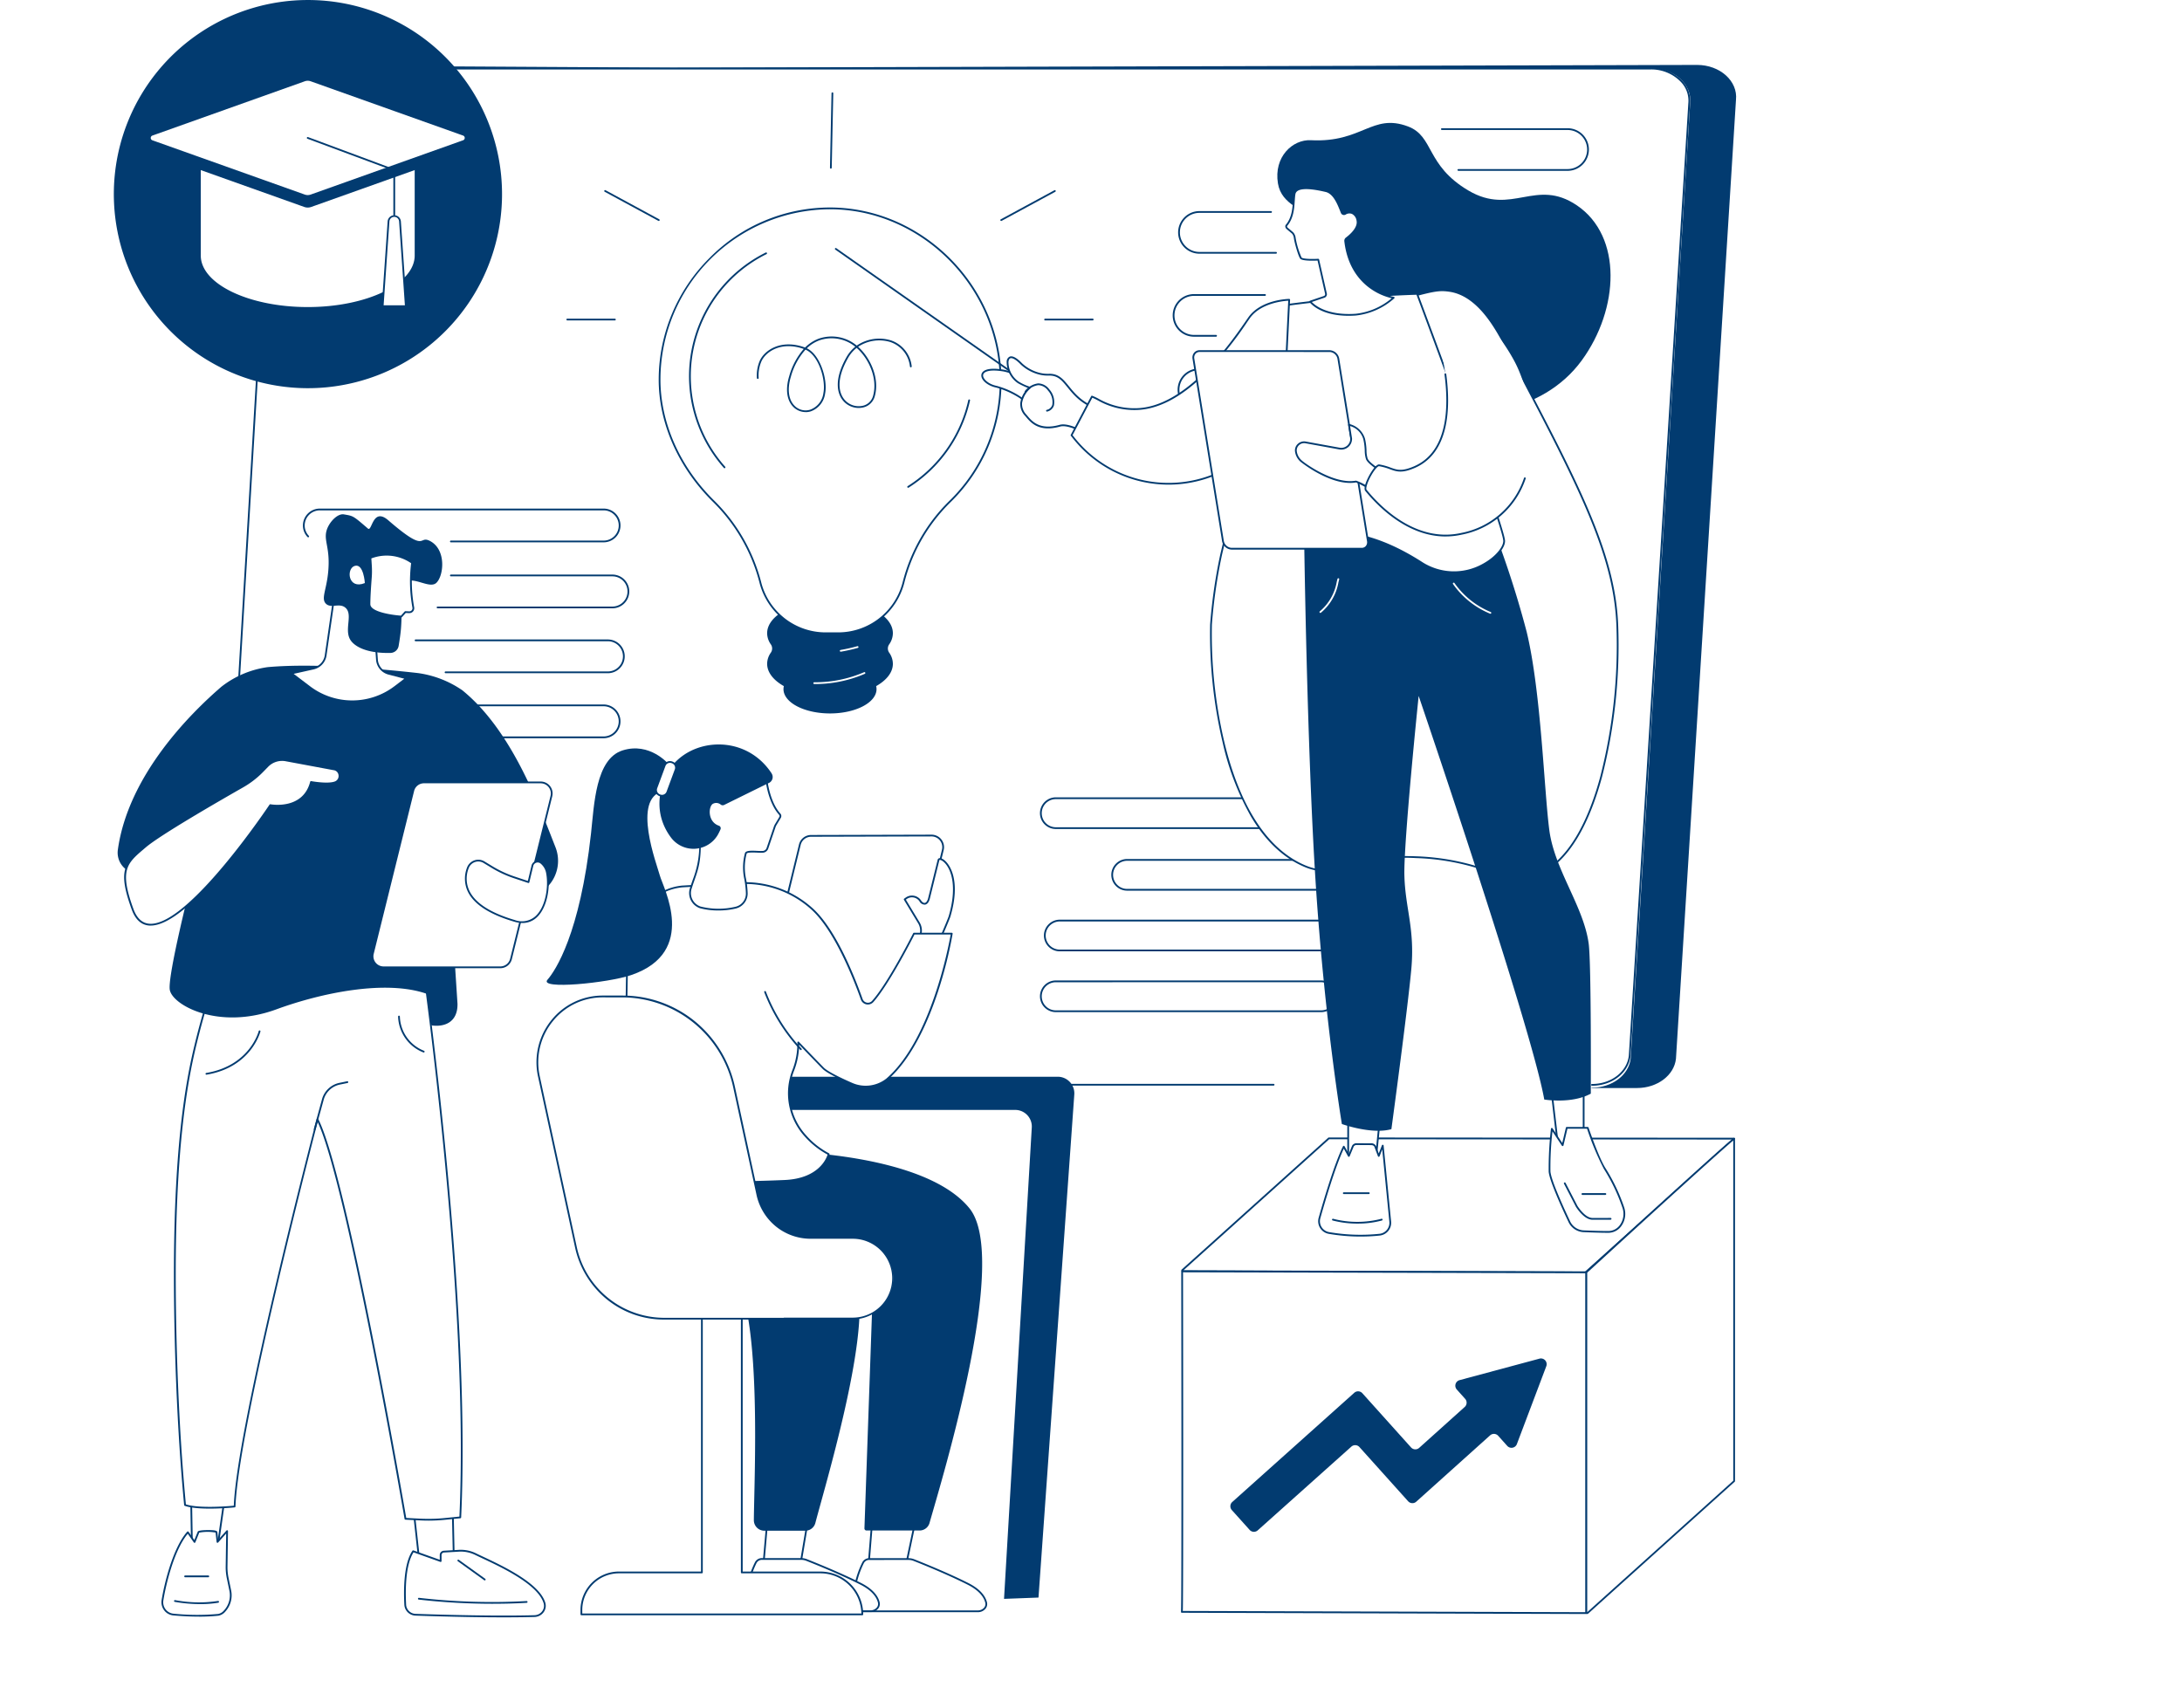 <svg xmlns="http://www.w3.org/2000/svg" xmlns:xlink="http://www.w3.org/1999/xlink" width="460" height="360" viewBox="0 0 460 360">
  <defs>
    <clipPath id="clip-path">
      <rect id="Rectangle_13640" data-name="Rectangle 13640" width="342" height="340.974" fill="none"/>
    </clipPath>
  </defs>
  <g id="Group_11977" data-name="Group 11977" transform="translate(-220 -5142)">
    <rect id="Rectangle_13641" data-name="Rectangle 13641" width="460" height="360" transform="translate(220 5142)" fill="#fff"/>
    <g id="Group_11976" data-name="Group 11976" transform="translate(244 5142.003)">
      <g id="Group_11975" data-name="Group 11975" transform="translate(0 -0.003)" clip-path="url(#clip-path)">
        <path id="Path_51898" data-name="Path 51898" d="M249.182,74.069l216.013-.576c4.832,0,8.624,3.408,8.2,7.365L460.741,283.021c-.378,3.49-3.934,6.166-8.2,6.166h-9.477l-1.966-1.018-271.327.983c-4.832,0-8.673-3.761-8.245-7.718l12.653-201.2c.378-3.49,3.8-6.546,8.059-6.546Z" transform="translate(-131.423 -59.806)" fill="#023b70"/>
        <path id="Path_51899" data-name="Path 51899" d="M201.837,77.3H417.275c4.82,0,8.6,3.406,8.176,7.362L412.909,286.056c-.377,3.489-3.924,6.163-8.175,6.163H122.658c-4.82,0-8.6-3.406-8.176-7.362L127.024,83.465c.377-3.489,3.924-6.163,8.175-6.163Z" transform="translate(-93.136 -62.906)" fill="#fff"/>
        <path id="Path_51900" data-name="Path 51900" d="M425.513,291.255a.186.186,0,1,1,0-.372c4.056,0,7.394-2.583,7.765-6.007l12.541-200.74a5.712,5.712,0,0,0-1.517-4.457,8.634,8.634,0,0,0-6.472-2.683H155.754c-4.186,0-7.621,2.57-7.99,5.978L140.33,207.989a.186.186,0,1,1-.372-.022l7.434-125.026c.39-3.606,3.984-6.319,8.361-6.319H437.83a9.006,9.006,0,0,1,6.749,2.807,6.073,6.073,0,0,1,1.611,4.738l-12.541,200.74c-.392,3.623-3.89,6.348-8.136,6.348" transform="translate(-113.895 -62.353)" fill="#023b70"/>
        <path id="Path_51901" data-name="Path 51901" d="M1066.722,1227.391h-56.151a.186.186,0,1,1,0-.372h56.151a.186.186,0,1,1,0,.372" transform="translate(-822.228 -998.52)" fill="#023b70"/>
        <path id="Path_51902" data-name="Path 51902" d="M1529.145,154.141h-23.023a.186.186,0,1,1,0-.372h23.023a4.121,4.121,0,0,0,4.111-3.884,4.118,4.118,0,0,0-4.111-4.351h-26.5a.186.186,0,0,1,0-.372h26.5a4.49,4.49,0,0,1,4.483,4.745,4.493,4.493,0,0,1-4.483,4.235" transform="translate(-1222.671 -118.127)" fill="#023b70"/>
        <path id="Path_51903" data-name="Path 51903" d="M1233.927,426.146h-25.166a4.49,4.49,0,0,1,0-8.981h25.166a4.49,4.49,0,0,1,4.483,4.745,4.493,4.493,0,0,1-4.483,4.235m-25.166-8.608a4.118,4.118,0,0,0-2.993,6.946,4.079,4.079,0,0,0,2.993,1.29h25.166a4.121,4.121,0,0,0,4.111-3.884,4.118,4.118,0,0,0-4.111-4.352Z" transform="translate(-980.008 -339.479)" fill="#023b70"/>
        <path id="Path_51904" data-name="Path 51904" d="M1225.473,247.953h-16.141a4.49,4.49,0,0,1-4.483-4.745,4.493,4.493,0,0,1,4.483-4.235h15.1a.186.186,0,0,1,0,.372h-15.1a4.118,4.118,0,0,0-2.993,6.946,4.079,4.079,0,0,0,2.993,1.29h16.141a.186.186,0,0,1,0,.372" transform="translate(-980.473 -194.469)" fill="#023b70"/>
        <path id="Path_51905" data-name="Path 51905" d="M1207.855,341.929H1203.2a4.49,4.49,0,0,1,0-8.981h14.967a.186.186,0,0,1,0,.372H1203.2a4.12,4.12,0,0,0-4.111,3.884,4.118,4.118,0,0,0,4.111,4.351h4.652a.186.186,0,0,1,0,.372" transform="translate(-975.485 -270.945)" fill="#023b70"/>
        <path id="Path_51906" data-name="Path 51906" d="M402.525,657.591H365.669a.186.186,0,0,1,0-.372h36.856a3.185,3.185,0,0,0,0-6.37H368.476a.186.186,0,0,1,0-.372h34.049a3.558,3.558,0,0,1,3.551,3.759,3.559,3.559,0,0,1-3.551,3.355" transform="translate(-297.422 -529.342)" fill="#023b70"/>
        <path id="Path_51907" data-name="Path 51907" d="M381.3,731.064H347.088a.186.186,0,1,1,0-.372H381.3a3.185,3.185,0,1,0,0-6.37H340.766a.186.186,0,0,1,0-.372H381.3a3.557,3.557,0,0,1,3.552,3.759,3.559,3.559,0,0,1-3.552,3.355" transform="translate(-277.156 -589.134)" fill="#023b70"/>
        <path id="Path_51908" data-name="Path 51908" d="M277.452,804.667H217.618a3.557,3.557,0,0,1-3.551-3.759,3.559,3.559,0,0,1,3.551-3.355h59.834A3.557,3.557,0,0,1,281,801.311a3.559,3.559,0,0,1-3.551,3.355m-59.834-6.742a3.187,3.187,0,0,0-3.18,3,3.185,3.185,0,0,0,3.18,3.366h59.834a3.187,3.187,0,0,0,3.18-3,3.185,3.185,0,0,0-3.18-3.366Z" transform="translate(-174.198 -649.029)" fill="#023b70"/>
        <path id="Path_51909" data-name="Path 51909" d="M277.452,582.915h-32.2a.186.186,0,1,1,0-.372h32.2a3.185,3.185,0,0,0,2.315-5.372,3.155,3.155,0,0,0-2.315-1H217.618a3.187,3.187,0,0,0-3.18,3,3.155,3.155,0,0,0,.865,2.368.186.186,0,0,1-.271.256,3.521,3.521,0,0,1-.966-2.645,3.559,3.559,0,0,1,3.551-3.355h59.834a3.557,3.557,0,0,1,0,7.114" transform="translate(-174.198 -468.573)" fill="#023b70"/>
        <path id="Path_51910" data-name="Path 51910" d="M1175.169,979.154h-42.627a3.338,3.338,0,0,1-3.333-3.527,3.34,3.34,0,0,1,3.333-3.148h42.627a3.338,3.338,0,0,1,3.333,3.527,3.34,3.34,0,0,1-3.333,3.148m-42.627-6.3a2.965,2.965,0,0,0-2.156,5,2.937,2.937,0,0,0,2.156.929h42.627a2.967,2.967,0,0,0,2.961-2.8,2.966,2.966,0,0,0-2.961-3.134Z" transform="translate(-918.92 -791.38)" fill="#023b70"/>
        <path id="Path_51911" data-name="Path 51911" d="M1112.2,1047.846h-55.94a3.338,3.338,0,0,1-3.333-3.527,3.339,3.339,0,0,1,3.333-3.149h55.94a3.337,3.337,0,0,1,3.332,3.527,3.34,3.34,0,0,1-3.332,3.149m-55.94-6.3a2.965,2.965,0,1,0,0,5.931h55.94a2.968,2.968,0,0,0,2.961-2.8,2.966,2.966,0,0,0-2.961-3.134Z" transform="translate(-856.846 -847.28)" fill="#023b70"/>
        <path id="Path_51912" data-name="Path 51912" d="M1107.715,1116.658h-55.94a3.338,3.338,0,0,1-3.333-3.527,3.339,3.339,0,0,1,3.333-3.148h55.94a3.337,3.337,0,0,1,3.332,3.527,3.34,3.34,0,0,1-3.332,3.148m-55.94-6.3a2.965,2.965,0,1,0,0,5.931h55.94a2.968,2.968,0,0,0,2.96-2.8,2.965,2.965,0,0,0-2.96-3.134Z" transform="translate(-853.194 -903.278)" fill="#023b70"/>
        <path id="Path_51913" data-name="Path 51913" d="M1107.715,909.338h-55.94a3.338,3.338,0,0,1-3.333-3.527,3.34,3.34,0,0,1,3.333-3.148h55.94a3.338,3.338,0,0,1,0,6.676m-55.94-6.3a2.965,2.965,0,1,0,0,5.931h55.94a2.965,2.965,0,0,0,2.156-5,2.938,2.938,0,0,0-2.156-.929Z" transform="translate(-853.194 -734.565)" fill="#023b70"/>
        <path id="Path_51914" data-name="Path 51914" d="M761.485,1219.009H694.71a3.5,3.5,0,1,0,0,6.991h57.811a3.5,3.5,0,0,1,3.49,3.7l-5.851,99.38,7.266-.274,7.547-106.059a3.5,3.5,0,0,0-3.487-3.744" transform="translate(-562.494 -992.001)" fill="#023b70"/>
        <path id="Path_51915" data-name="Path 51915" d="M736.159,1726.28l-.723,8.206,7.8.038,1.379-8.187Z" transform="translate(-598.481 -1404.807)" fill="#fff"/>
        <path id="Path_51916" data-name="Path 51916" d="M742.427,1733.9h0l-7.8-.038a.187.187,0,0,1-.185-.2l.723-8.206a.186.186,0,0,1,.185-.17h0l8.461.057a.187.187,0,0,1,.183.217l-1.379,8.187a.186.186,0,0,1-.184.155m-7.6-.41,7.443.036,1.317-7.815-8.07-.054Z" transform="translate(-597.668 -1403.993)" fill="#023b70"/>
        <path id="Path_51917" data-name="Path 51917" d="M854.738,1726.28l-.773,9.6,7.74.038,2.015-9.577Z" transform="translate(-694.938 -1404.807)" fill="#fff"/>
        <path id="Path_51918" data-name="Path 51918" d="M860.891,1735.287h0l-7.74-.038a.187.187,0,0,1-.185-.2l.773-9.6a.187.187,0,0,1,.186-.171h0l8.982.057a.186.186,0,0,1,.181.225l-2.015,9.577a.187.187,0,0,1-.183.148m-7.538-.41,7.387.036,1.937-9.206-8.581-.054Z" transform="translate(-694.123 -1403.993)" fill="#023b70"/>
        <path id="Path_51919" data-name="Path 51919" d="M848.87,1765.038h-8.247a1.458,1.458,0,0,0-1.334.774,19.212,19.212,0,0,0-2.021,8.569,1.928,1.928,0,0,0,2.029,1.667h24.2a1.607,1.607,0,0,0,1.735-1.828c-.267-1.133-1.187-2.623-3.841-3.963-4.3-2.169-9.7-4.337-11.4-5.008a3.069,3.069,0,0,0-1.123-.211" transform="translate(-681.335 -1436.347)" fill="#fff"/>
        <path id="Path_51920" data-name="Path 51920" d="M862.684,1775.42h-24.2a2.11,2.11,0,0,1-2.215-1.842,19.547,19.547,0,0,1,2.039-8.66,1.64,1.64,0,0,1,1.5-.88h8.247a3.231,3.231,0,0,1,1.191.224c1.583.624,7.083,2.829,11.414,5.015,2.791,1.409,3.682,3,3.938,4.086a1.524,1.524,0,0,1-.307,1.317,2.052,2.052,0,0,1-1.61.74m-22.873-11.01a1.268,1.268,0,0,0-1.167.667,19.178,19.178,0,0,0-2,8.479,1.74,1.74,0,0,0,1.843,1.491h24.2a1.679,1.679,0,0,0,1.318-.6,1.161,1.161,0,0,0,.236-1c-.238-1.01-1.081-2.495-3.743-3.839-4.316-2.178-9.8-4.379-11.382-5a2.858,2.858,0,0,0-1.055-.2Z" transform="translate(-680.523 -1435.534)" fill="#023b70"/>
        <path id="Path_51921" data-name="Path 51921" d="M727.353,1764.925h-8.247a1.457,1.457,0,0,0-1.334.774,19.211,19.211,0,0,0-2.021,8.569,1.928,1.928,0,0,0,2.029,1.667h24.2a1.607,1.607,0,0,0,1.735-1.828c-.267-1.133-1.187-2.623-3.841-3.962-4.3-2.168-9.7-4.337-11.4-5.008a3.061,3.061,0,0,0-1.123-.211" transform="translate(-582.447 -1436.255)" fill="#fff"/>
        <path id="Path_51922" data-name="Path 51922" d="M741.167,1775.307h-24.2a2.11,2.11,0,0,1-2.215-1.842,19.546,19.546,0,0,1,2.038-8.66,1.64,1.64,0,0,1,1.5-.88h8.247a3.228,3.228,0,0,1,1.191.224c1.583.624,7.084,2.829,11.413,5.015,2.791,1.409,3.682,3,3.938,4.086a1.525,1.525,0,0,1-.307,1.317,2.052,2.052,0,0,1-1.61.74M718.293,1764.3a1.268,1.268,0,0,0-1.166.667,19.174,19.174,0,0,0-2,8.479,1.74,1.74,0,0,0,1.843,1.491h24.2a1.678,1.678,0,0,0,1.318-.6,1.16,1.16,0,0,0,.236-1c-.238-1.009-1.08-2.495-3.743-3.839-4.316-2.179-9.8-4.379-11.382-5a2.864,2.864,0,0,0-1.055-.2Z" transform="translate(-581.635 -1435.442)" fill="#023b70"/>
        <path id="Path_51923" data-name="Path 51923" d="M636.334,1316.71c2.356,11.287-6.985,42.162-8.943,49.686a2.19,2.19,0,0,1-2.1,1.67h-8.7a2.219,2.219,0,0,1-2.177-2.28c.08-8.927,1.631-41.475-3.689-50.845-3.08-5.425-11.46-7.871-15.232-10.453-9.055-6.2-5.646-19.917-5.646-19.917l34.654,18.377c6.625,3.313,10.821,8.9,11.836,13.762" transform="translate(-479.49 -1045.354)" fill="#023b70"/>
        <path id="Path_51924" data-name="Path 51924" d="M641.266,1301.871s29.855.28,39.269,12.013c8.461,10.546-5.809,56.973-8.435,66.266a2.188,2.188,0,0,1-2.088,1.623H658.795a.436.436,0,0,1-.428-.445l1.726-49.193a9.235,9.235,0,0,0-4-7.692,31.372,31.372,0,0,0-18.236-5.43c-27.9.217-22.941-17.544-22.941-17.544Z" transform="translate(-500.13 -1059.105)" fill="#023b70"/>
        <path id="Path_51925" data-name="Path 51925" d="M735.25,982.761a2.634,2.634,0,0,1-2.557-3.264l7.93-32.518a2.63,2.63,0,0,1,2.554-2l25.392-.068h0a2.634,2.634,0,0,1,2.558,3.264L763.2,980.689a2.629,2.629,0,0,1-2.554,2l-25.392.068h0Zm0-.186h0Zm0-.186,25.392-.068a2.258,2.258,0,0,0,2.193-1.721l7.931-32.518a2.262,2.262,0,0,0-2.2-2.8h0l-25.392.068a2.258,2.258,0,0,0-2.193,1.721l-7.931,32.518a2.262,2.262,0,0,0,2.2,2.8Z" transform="translate(-596.185 -768.943)" fill="#023b70"/>
        <path id="Path_51926" data-name="Path 51926" d="M895.6,980.77a2.1,2.1,0,0,1,2.945.507c.55.894,1.512,1,1.877-.538l1.993-8.042c.25-1.074,5.254,1.956,2.338,11.853-.232.789-2.76,6.618-2.86,6.747-1.09,1.4-2.638,1.11-4.014.2-.055-.037.406-1.823.744-3.1a3.182,3.182,0,0,0-.331-2.422L895.287,981Z" transform="translate(-728.564 -791.391)" fill="#fff"/>
        <path id="Path_51927" data-name="Path 51927" d="M899.224,991.641a4.183,4.183,0,0,1-2.259-.805c-.146-.1-.177-.117.667-3.3a2.976,2.976,0,0,0-.311-2.28l-3.006-4.973a.187.187,0,0,1,.051-.248l.316-.226a2.288,2.288,0,0,1,3.205.552c.243.395.559.607.83.564.308-.05.568-.428.712-1.038l1.994-8.044a.432.432,0,0,1,.312-.325c.357-.1.9.159,1.409.677.794.8,3.211,4.012.976,11.6-.232.789-2.78,6.666-2.891,6.809a2.473,2.473,0,0,1-2.005,1.044m-1.965-1.058c1.09.7,2.582,1.193,3.676-.215.118-.2,2.592-5.884,2.828-6.685,1.731-5.873.678-9.652-.884-11.231-.5-.5-.9-.622-1.043-.581a.062.062,0,0,0-.052.054l-1.994,8.044c-.248,1.045-.743,1.274-1.016,1.318a1.261,1.261,0,0,1-1.2-.727,1.916,1.916,0,0,0-2.678-.453l-.176.126,2.918,4.828a3.348,3.348,0,0,1,.351,2.566c-.559,2.115-.7,2.761-.733,2.957m-2.469-10.628h0Z" transform="translate(-727.751 -790.577)" fill="#023b70"/>
        <path id="Path_51928" data-name="Path 51928" d="M638.364,1010.25s-5.194,10.353-8.685,14.289a1.374,1.374,0,0,1-2.326-.446c-1.726-4.847-5.774-15.009-10.713-19.259a20.825,20.825,0,0,0-15.259-5.2l-11.99.677a.275.275,0,0,0-.028.008c-12.125,1.379-11.52,19.019-11.52,19.019l-.687,40.993a92.13,92.13,0,0,0,15.423,2.137c6.5.369,15.234.053,18.542-.093,8.136-.361,9.253-5.641,9.253-5.641a17.276,17.276,0,0,1-4.879-3.832,13.36,13.36,0,0,1-2.543-13.936,15.573,15.573,0,0,0,1.022-5.779c1.982,2.077,3.777,3.921,5.236,5.422.832.857,3.591,2.2,6.087,3.289a7.25,7.25,0,0,0,7.364-.945c10.1-8.734,13.668-30.7,13.668-30.7Z" transform="translate(-469.677 -813.421)" fill="#fff"/>
        <path id="Path_51929" data-name="Path 51929" d="M598.949,1062.043c-2.45,0-4.948-.046-7.2-.174a93.278,93.278,0,0,1-15.457-2.142.187.187,0,0,1-.141-.184l.687-40.992a32.115,32.115,0,0,1,1.221-9.042c1.805-6.065,5.416-9.576,10.444-10.156a.222.222,0,0,1,.058-.012l11.991-.677a21.2,21.2,0,0,1,15.391,5.243c4.87,4.192,8.836,13.915,10.767,19.338a1.188,1.188,0,0,0,2.011.385c3.435-3.873,8.606-14.146,8.658-14.25a.186.186,0,0,1,.166-.1h7.965a.186.186,0,0,1,.184.216,90.525,90.525,0,0,1-3.054,12.1c-1.973,6.03-5.427,14.17-10.676,18.709a7.429,7.429,0,0,1-7.56.975c-1.886-.822-5.192-2.347-6.146-3.33l-.393-.4c-1.272-1.309-2.836-2.919-4.523-4.683a15.77,15.77,0,0,1-1.035,5.38,13.113,13.113,0,0,0,2.505,13.743,16.947,16.947,0,0,0,4.824,3.791.187.187,0,0,1,.1.206c-.012.054-1.242,5.426-9.427,5.789-2.233.1-6.71.267-11.365.267m-22.42-2.644a94.167,94.167,0,0,0,15.244,2.1c6.5.369,15.12.058,18.523-.093,7.149-.318,8.789-4.534,9.041-5.356a17.576,17.576,0,0,1-4.8-3.8,13.484,13.484,0,0,1-2.581-14.13,15.334,15.334,0,0,0,1.01-5.709.186.186,0,0,1,.321-.132c1.807,1.893,3.49,3.625,4.842,5.017l.392.4c.675.694,2.815,1.848,6.028,3.248a7.056,7.056,0,0,0,7.175-.922c9.391-8.122,13.155-28.068,13.562-30.37h-7.63c-.553,1.092-5.38,10.527-8.66,14.227a1.56,1.56,0,0,1-2.641-.508c-1.544-4.338-5.674-14.891-10.659-19.181a20.817,20.817,0,0,0-15.112-5.155l-11.982.678-.031.007c-4.957.564-8.372,3.893-10.159,9.9a31.713,31.713,0,0,0-1.205,8.933Z" transform="translate(-468.862 -812.633)" fill="#023b70"/>
        <path id="Path_51930" data-name="Path 51930" d="M743.964,1134.409a.186.186,0,0,1-.136-.06,37.667,37.667,0,0,1-7.584-12.142.186.186,0,0,1,.347-.134A37.3,37.3,0,0,0,744.1,1134.1a.186.186,0,0,1-.136.313" transform="translate(-599.129 -913.021)" fill="#023b70"/>
        <path id="Path_51931" data-name="Path 51931" d="M663.927,882.912s.5,4.493,2.756,6.99a.579.579,0,0,1,.079.688l-.928,1.551a2.226,2.226,0,0,0-.2.426L664.1,897.1a1.1,1.1,0,0,1-.953.746c-.964.08-3.449-.305-3.608.349-.949,3.92.141,5.033.209,8.443a3.057,3.057,0,0,1-2.418,2.99,15.59,15.59,0,0,1-7.429-.084,3.17,3.17,0,0,1-2.011-3.81c1.163-3.754,2.164-4.94,1.961-11.119l-3.094-6.486a5.626,5.626,0,0,1,5.784-5.5Z" transform="translate(-526.314 -718.261)" fill="#fff"/>
        <path id="Path_51932" data-name="Path 51932" d="M652.975,909.4a14.871,14.871,0,0,1-3.946-.491,3.377,3.377,0,0,1-2.133-4.043c.233-.752.455-1.389.67-2.006a20.24,20.24,0,0,0,1.284-9.014l-3.077-6.451a.183.183,0,0,1-.018-.084,5.734,5.734,0,0,1,1.783-4.061,5.813,5.813,0,0,1,4.192-1.62l11.39.284a.187.187,0,0,1,.18.165c0,.044.524,4.464,2.709,6.886a.764.764,0,0,1,.1.908l-.929,1.552a2.035,2.035,0,0,0-.181.39l-1.541,4.532a1.289,1.289,0,0,1-1.114.871,11.119,11.119,0,0,1-1.192-.012c-.76-.032-2.175-.091-2.25.219a11.326,11.326,0,0,0-.115,5.346,19.29,19.29,0,0,1,.329,3.05A3.263,3.263,0,0,1,656.551,909a15.779,15.779,0,0,1-3.576.4m-6.848-22.125,3.075,6.446a.183.183,0,0,1,.018.074c.163,4.981-.451,6.745-1.3,9.187-.214.614-.435,1.248-.666,1.993a2.992,2.992,0,0,0,1.892,3.579,15.551,15.551,0,0,0,7.327.079,2.847,2.847,0,0,0,2.274-2.8,18.987,18.987,0,0,0-.325-3,11.641,11.641,0,0,1,.121-5.5c.147-.607,1.353-.557,2.628-.5a10.854,10.854,0,0,0,1.146.014.918.918,0,0,0,.792-.62l1.541-4.532a2.42,2.42,0,0,1,.214-.461l.929-1.552a.4.4,0,0,0-.058-.467c-2.052-2.274-2.669-6.091-2.783-6.932l-11.23-.28a5.438,5.438,0,0,0-3.925,1.516,5.365,5.365,0,0,0-1.667,3.756" transform="translate(-525.5 -717.448)" fill="#023b70"/>
        <path id="Path_51933" data-name="Path 51933" d="M641.267,848.933a1.384,1.384,0,0,1-.588,2.015l-.466.214-8.947,4.408a.687.687,0,0,1-.7-.051,1.481,1.481,0,0,0-1.7-.173c-.93.594-1.119,3.762,1.271,4.6a.569.569,0,0,1,.362.751,10.662,10.662,0,0,1-.622,1.255,5.929,5.929,0,0,1-9.834.479c-1.852-2.478-3.548-6.552-1.46-12.123,3.274-8.737,16.646-10.617,22.693-1.378" transform="translate(-502.599 -685.872)" fill="#023b70"/>
        <path id="Path_51934" data-name="Path 51934" d="M515.612,850.536s-3.9-4.633-9.617-2.837-6,11.465-6.665,17.492c-2.333,21.226-7.516,28.953-9.189,30.87-1.857,2.127,12.744.684,17.664-.993,14.179-4.834,6.713-18.485,6.047-20.943s-5.951-16.215.619-17.823l3.333-2.837Z" transform="translate(-398.733 -689.501)" fill="#023b70"/>
        <path id="Path_51935" data-name="Path 51935" d="M614.548,869.66l.07.025a1.2,1.2,0,0,0,1.541-.707l1.742-4.706a1.19,1.19,0,0,0-.713-1.53l-.07-.026a1.2,1.2,0,0,0-1.541.708l-1.742,4.706a1.19,1.19,0,0,0,.713,1.53" transform="translate(-499.465 -701.998)" fill="#fff"/>
        <path id="Path_51936" data-name="Path 51936" d="M614.214,869.131a1.384,1.384,0,0,1-.477-.085l-.07-.025a1.376,1.376,0,0,1-.824-1.77l1.742-4.706a1.391,1.391,0,0,1,1.779-.818l.07.026a1.376,1.376,0,0,1,.824,1.77l-1.742,4.706a1.388,1.388,0,0,1-1.3.9m-.419-.46.07.026a1.018,1.018,0,0,0,1.3-.6l1.742-4.706a.991.991,0,0,0-.03-.766,1,1,0,0,0-.572-.525l-.07-.026a1.018,1.018,0,0,0-1.3.6l-1.742,4.706a.992.992,0,0,0,.03.766,1,1,0,0,0,.572.525" transform="translate(-498.649 -701.185)" fill="#023b70"/>
        <path id="Path_51937" data-name="Path 51937" d="M579.662,1521.987H563.1v-59.078h-8.412v59.078H537.2a7.921,7.921,0,0,0-7.921,7.922v.918H588.5a8.839,8.839,0,0,0-8.839-8.839" transform="translate(-430.718 -1190.482)" fill="#fff"/>
        <path id="Path_51938" data-name="Path 51938" d="M587.687,1530.2H528.467a.186.186,0,0,1-.186-.187v-.918a8.117,8.117,0,0,1,8.108-8.108h17.3V1462.1a.186.186,0,0,1,.186-.186h8.412a.186.186,0,0,1,.186.186v58.891h16.378a9.036,9.036,0,0,1,9.026,9.025.186.186,0,0,1-.186.187m-59.033-.373H587.5a8.663,8.663,0,0,0-8.651-8.467H562.283a.186.186,0,0,1-.186-.186v-58.892h-8.04v58.892a.186.186,0,0,1-.186.186H536.389a7.744,7.744,0,0,0-7.735,7.735Z" transform="translate(-429.903 -1189.668)" fill="#023b70"/>
        <path id="Path_51939" data-name="Path 51939" d="M493.236,1128.1h4.232a24.064,24.064,0,0,1,23.457,19.058l4.925,22.726A11.5,11.5,0,0,0,537.061,1179h8.9a8.5,8.5,0,0,1,0,17H531.508l.008.039H506.1a18.973,18.973,0,0,1-18.494-15.026l-7.811-36.042a13.86,13.86,0,0,1,13.446-16.862" transform="translate(-390.179 -918.025)" fill="#fff"/>
        <path id="Path_51940" data-name="Path 51940" d="M530.707,1195.407H505.286a19.071,19.071,0,0,1-11.988-4.265,19.386,19.386,0,0,1-6.688-10.908l-7.811-36.043a14.106,14.106,0,0,1,2.809-11.9,13.846,13.846,0,0,1,10.819-5.191h4.232a24.138,24.138,0,0,1,15.173,5.4,24.539,24.539,0,0,1,8.466,13.807l4.925,22.726A11.382,11.382,0,0,0,536.252,1178h8.9a8.686,8.686,0,0,1,0,17.371H530.821a.185.185,0,0,1-.114.039m-38.281-67.93a13.475,13.475,0,0,0-10.529,5.052,13.734,13.734,0,0,0-2.735,11.584l7.811,36.042a18.9,18.9,0,0,0,18.312,14.879h25.3a.185.185,0,0,1,.114-.039h14.449a8.313,8.313,0,0,0,0-16.626h-8.9a11.636,11.636,0,0,1-7.313-2.6,11.825,11.825,0,0,1-4.08-6.654l-4.925-22.726a24.019,24.019,0,0,0-23.275-18.911Z" transform="translate(-389.37 -917.211)" fill="#023b70"/>
        <path id="Path_51941" data-name="Path 51941" d="M81.837,40.915A40.919,40.919,0,1,1,40.919,0,40.918,40.918,0,0,1,81.837,40.915" transform="translate(0 0.003)" fill="#023b70"/>
        <path id="Path_51942" data-name="Path 51942" d="M97.417,180.447v20.271c0,6.1,10.178,11.05,22.734,11.05s22.734-4.947,22.734-11.05V180.447Z" transform="translate(-79.276 -146.843)" fill="#fff"/>
        <path id="Path_51943" data-name="Path 51943" d="M119.337,211.141c-12.638,0-22.92-5.041-22.92-11.236V179.633a.186.186,0,0,1,.186-.186h45.468a.186.186,0,0,1,.186.186V199.9c0,6.2-10.282,11.236-22.92,11.236M96.789,179.819V199.9c0,5.99,10.115,10.864,22.548,10.864s22.548-4.874,22.548-10.864V179.819Z" transform="translate(-78.462 -146.029)" fill="#023b70"/>
        <path id="Path_51944" data-name="Path 51944" d="M98.047,112.514l-23.322-9.868a2.025,2.025,0,0,0-1.359,0l-23.322,9.868H40.76v2.253a.7.7,0,0,0,.474.673l32.131,11.448a2.026,2.026,0,0,0,1.359,0l32.131-11.448a.7.7,0,0,0,.474-.673v-2.253Z" transform="translate(-33.17 -83.435)" fill="#023b70"/>
        <path id="Path_51945" data-name="Path 51945" d="M73.231,126.381a2.211,2.211,0,0,1-.742-.128L40.358,114.805a.891.891,0,0,1-.6-.848V111.7a.186.186,0,0,1,.186-.186h9.246l23.288-9.853a2.222,2.222,0,0,1,1.494,0l23.3,9.857h9.246a.186.186,0,0,1,.186.186v2.253a.891.891,0,0,1-.6.848L73.973,126.253a2.211,2.211,0,0,1-.742.128m-33.1-14.49v2.067a.517.517,0,0,0,.351.5L72.615,125.9a1.844,1.844,0,0,0,1.234,0l32.131-11.448a.517.517,0,0,0,.351-.5v-2.067h-9.1a.187.187,0,0,1-.073-.015l-23.322-9.868a1.839,1.839,0,0,0-1.223,0L49.3,111.876a.187.187,0,0,1-.072.015Z" transform="translate(-32.356 -82.625)" fill="#023b70"/>
        <path id="Path_51946" data-name="Path 51946" d="M106.856,102,74.725,90.549a2.026,2.026,0,0,0-1.359,0L41.235,102a.714.714,0,0,0,0,1.345L73.366,114.79a2.025,2.025,0,0,0,1.359,0l32.131-11.448a.714.714,0,0,0,0-1.345" transform="translate(-33.17 -73.591)" fill="#fff"/>
        <path id="Path_51947" data-name="Path 51947" d="M73.231,114.282a2.215,2.215,0,0,1-.742-.128L40.358,102.706a.9.9,0,0,1,0-1.7L72.489,89.562a2.216,2.216,0,0,1,1.484,0L106.1,101.01a.9.9,0,0,1,0,1.7L73.973,114.154a2.215,2.215,0,0,1-.742.128m0-24.475a1.837,1.837,0,0,0-.617.106L40.483,101.361a.528.528,0,0,0,0,.994L72.614,113.8a1.844,1.844,0,0,0,1.234,0l32.132-11.448a.528.528,0,0,0,0-.994L73.848,89.913a1.839,1.839,0,0,0-.617-.106" transform="translate(-32.356 -72.779)" fill="#023b70"/>
        <path id="Path_51948" data-name="Path 51948" d="M306.771,244.517a1.21,1.21,0,0,0-1.207,1.127l-1.234,17.885h4.883l-1.234-17.885a1.21,1.21,0,0,0-1.208-1.127" transform="translate(-247.657 -198.982)" fill="#fff"/>
        <path id="Path_51949" data-name="Path 51949" d="M308.4,262.9h-4.883a.186.186,0,0,1-.186-.2l1.234-17.885a1.4,1.4,0,0,1,2.787,0l1.234,17.885a.186.186,0,0,1-.186.2m-4.683-.373H308.2l-1.22-17.686a1.024,1.024,0,0,0-2.043,0Z" transform="translate(-246.843 -198.167)" fill="#023b70"/>
        <path id="Path_51950" data-name="Path 51950" d="M236.923,171.752a.186.186,0,0,1-.186-.186v-9.325l-18.118-6.733a.186.186,0,1,1,.13-.349l18.239,6.778a.186.186,0,0,1,.121.175v9.454a.186.186,0,0,1-.186.186" transform="translate(-177.809 -126.255)" fill="#023b70"/>
        <path id="Path_51951" data-name="Path 51951" d="M94.833,1672.973l-2.1,14.771-5.383.021-.254-14.528Z" transform="translate(-70.874 -1361.427)" fill="#fff"/>
        <path id="Path_51952" data-name="Path 51952" d="M86.532,1687.136a.186.186,0,0,1-.186-.183l-.254-14.528a.186.186,0,0,1,.18-.19l7.741-.264a.186.186,0,0,1,.191.213l-2.1,14.771a.186.186,0,0,1-.184.16l-5.383.02Zm-.064-14.534.247,14.161,5.039-.019,2.05-14.392Z" transform="translate(-70.06 -1360.613)" fill="#023b70"/>
        <path id="Path_51953" data-name="Path 51953" d="M66.7,1750.861a49.823,49.823,0,0,1-9.461-.054,2.6,2.6,0,0,1-2.321-3.014c.653-4.009,2.474-11.081,5.345-14.325l1.419,2.021.842-2.088c.135-.225,3.7-.375,3.778.049l.217,2.04,2.025-2.269-.111,7.453a11.284,11.284,0,0,0,.232,2.451l.532,2.576a4.9,4.9,0,0,1-1.159,4.348,2.347,2.347,0,0,1-1.337.814" transform="translate(-44.663 -1410.422)" fill="#fff"/>
        <path id="Path_51954" data-name="Path 51954" d="M61.8,1750.452c-1.5,0-3.3-.068-5.389-.251a2.73,2.73,0,0,1-1.935-1.056,2.816,2.816,0,0,1-.553-2.174c.617-3.79,2.446-11.092,5.389-14.418a.19.19,0,0,1,.15-.063.185.185,0,0,1,.142.079l1.222,1.741.713-1.771a.184.184,0,0,1,.013-.026c.213-.355,2.862-.358,3.577-.226.233.043.506.121.545.338l.174,1.635,1.745-1.956a.186.186,0,0,1,.325.127l-.111,7.453a11.125,11.125,0,0,0,.228,2.411l.532,2.577a5.082,5.082,0,0,1-1.206,4.513,2.492,2.492,0,0,1-1.453.872,38.823,38.823,0,0,1-4.108.2m-2.364-17.474c-2.8,3.341-4.547,10.369-5.146,14.052a2.443,2.443,0,0,0,.48,1.886,2.361,2.361,0,0,0,1.674.913,49.242,49.242,0,0,0,9.425.054,2.174,2.174,0,0,0,1.221-.756,4.71,4.71,0,0,0,1.112-4.183l-.532-2.576a11.521,11.521,0,0,1-.236-2.492l.1-6.953-1.693,1.9a.186.186,0,0,1-.324-.1l-.212-1.994a9.815,9.815,0,0,0-3.446.009l-.82,2.036a.186.186,0,0,1-.325.038Z" transform="translate(-43.852 -1409.63)" fill="#023b70"/>
        <path id="Path_51955" data-name="Path 51955" d="M73.625,1812.336a30.845,30.845,0,0,1-5.319-.469.186.186,0,0,1,.064-.367,26.9,26.9,0,0,0,9.038.177.186.186,0,1,1,.074.365,21.737,21.737,0,0,1-3.857.294" transform="translate(-55.46 -1474.155)" fill="#023b70"/>
        <path id="Path_51956" data-name="Path 51956" d="M84.755,1783.986H79.871a.186.186,0,1,1,0-.372h4.884a.186.186,0,1,1,0,.372" transform="translate(-64.846 -1451.464)" fill="#023b70"/>
        <path id="Path_51957" data-name="Path 51957" d="M336.144,1673.7l1.894,17.216,7.242,1.517-.441-20.187Z" transform="translate(-273.547 -1360.834)" fill="#fff"/>
        <path id="Path_51958" data-name="Path 51958" d="M344.467,1691.8a.175.175,0,0,1-.038,0l-7.242-1.516a.186.186,0,0,1-.147-.162l-1.894-17.216a.186.186,0,0,1,.154-.2l8.695-1.454a.187.187,0,0,1,.217.18l.441,20.187a.186.186,0,0,1-.186.19m-7.071-1.857,6.88,1.441-.431-19.738-8.309,1.39Z" transform="translate(-272.733 -1360.02)" fill="#023b70"/>
        <path id="Path_51959" data-name="Path 51959" d="M329.587,1766.9c-.159-3.017-.163-8.573,1.674-11.251l5.793,2.063v-1.238a.723.723,0,0,1,.647-.748l3.231-.185a7.018,7.018,0,0,1,3.508.722c3.248,1.6,13.13,5.693,14.5,10.3a2.188,2.188,0,0,1-2.075,2.758c-3.252.093-11.072.195-25.1-.285a2.255,2.255,0,0,1-2.176-2.134" transform="translate(-268.157 -1428.612)" fill="#fff"/>
        <path id="Path_51960" data-name="Path 51960" d="M349.569,1768.775c-4.308,0-10.4-.083-18.627-.364a2.427,2.427,0,0,1-2.355-2.31c-.162-3.079-.157-8.65,1.707-11.366a.186.186,0,0,1,.216-.07l5.544,1.974v-.974a.908.908,0,0,1,.823-.934l3.231-.185a7.252,7.252,0,0,1,3.6.741c.388.191.868.416,1.424.677,4.174,1.958,11.942,5.6,13.172,9.735a2.27,2.27,0,0,1-.349,1.991,2.445,2.445,0,0,1-1.9,1.006c-1.393.039-3.517.079-6.488.079m-20.61-2.694a2.057,2.057,0,0,0,2,1.958c13.894.475,21.684.382,25.092.285a2.071,2.071,0,0,0,1.607-.852,1.9,1.9,0,0,0,.294-1.666c-1.182-3.974-8.852-7.571-12.973-9.5-.558-.262-1.04-.488-1.431-.68a6.858,6.858,0,0,0-3.415-.7l-3.231.185a.537.537,0,0,0-.472.562v1.238a.186.186,0,0,1-.249.176l-5.656-2.014c-1.722,2.668-1.72,8.029-1.563,11.017" transform="translate(-267.344 -1427.8)" fill="#023b70"/>
        <path id="Path_51961" data-name="Path 51961" d="M360.18,1810.159a138.151,138.151,0,0,1-15.7-.883.186.186,0,0,1,.043-.37,133.677,133.677,0,0,0,22.689.679.186.186,0,1,1,.028.371c-.052,0-2.765.2-7.062.2" transform="translate(-280.198 -1472.045)" fill="#023b70"/>
        <path id="Path_51962" data-name="Path 51962" d="M394.677,1770.02a.185.185,0,0,1-.109-.035l-5.577-4.011a.186.186,0,0,1,.218-.3l5.577,4.011a.186.186,0,0,1-.109.338" transform="translate(-316.489 -1436.834)" fill="#023b70"/>
        <path id="Path_51963" data-name="Path 51963" d="M121.019,1050.146s10.381,71.21,8.169,118.739l-3.238.324a35.068,35.068,0,0,1-5.242.129l-3.071-.155s-12.38-72.2-18.56-84.189c0,0-16.81,64.206-17.458,81.6,0,0-7.472.751-10.45-.32-1.6-16.788-2.062-34.163-2.142-45.072-.229-31.221,2.755-45.4,4.39-52.13,1.5-6.178,3.114-11.2,4.291-14.594l3.93-11.212Z" transform="translate(-56.162 -848.987)" fill="#fff"/>
        <path id="Path_51964" data-name="Path 51964" d="M121.645,1168.755q-.883,0-1.763-.044l-3.071-.155a.186.186,0,0,1-.174-.154c-.122-.713-12.155-70.621-18.323-83.689-1.55,5.963-16.716,64.7-17.326,81.076a.186.186,0,0,1-.167.178c-.307.031-7.548.743-10.532-.331a.186.186,0,0,1-.122-.157c-1.708-17.925-2.076-35.943-2.143-45.088-.217-29.664,2.4-43.984,4.4-52.175,1.2-4.927,2.643-9.843,4.3-14.611l3.931-11.212a.187.187,0,0,1,.208-.122l39.381,6.878a.186.186,0,0,1,.152.157c.1.712,10.358,71.771,8.17,118.775a.186.186,0,0,1-.168.177l-3.238.324c-1.161.116-2.335.175-3.507.175m-4.666-.563,2.922.147a35,35,0,0,0,5.214-.129l3.078-.308c2.11-46-7.652-114.906-8.155-118.41l-39.093-6.827-3.878,11.063c-1.648,4.756-3.09,9.66-4.286,14.576-1.986,8.172-4.6,22.462-4.385,52.085.067,9.119.433,27.064,2.13,44.936,2.729.906,9.01.386,10.1.287.738-17.45,17.29-80.837,17.457-81.478a.186.186,0,0,1,.346-.038c5.989,11.619,17.92,80.427,18.553,84.1" transform="translate(-55.347 -848.173)" fill="#023b70"/>
        <path id="Path_51965" data-name="Path 51965" d="M226.5,1234.411a.186.186,0,0,1-.18-.236l1.727-6.285a4.831,4.831,0,0,1,3.7-3.467l1.616-.334a.186.186,0,1,1,.075.365l-1.616.334a4.461,4.461,0,0,0-3.414,3.2l-1.727,6.286a.186.186,0,0,1-.179.136" transform="translate(-184.168 -996.133)" fill="#023b70"/>
        <path id="Path_51966" data-name="Path 51966" d="M104,1175.878a.186.186,0,0,1-.03-.37c9.171-1.528,11.034-8.749,11.052-8.822a.186.186,0,0,1,.362.088c-.018.075-1.93,7.531-11.353,9.1a.175.175,0,0,1-.031,0" transform="translate(-84.481 -949.307)" fill="#023b70"/>
        <path id="Path_51967" data-name="Path 51967" d="M327.206,1157.6a.188.188,0,0,1-.074-.015,8.4,8.4,0,0,1-5.321-7.572.186.186,0,1,1,.372.014,8.028,8.028,0,0,0,5.1,7.216.186.186,0,0,1-.074.357" transform="translate(-261.883 -935.708)" fill="#023b70"/>
        <path id="Path_51968" data-name="Path 51968" d="M67.507,755.176c-6.866-.774-21.522-2.163-31.6-1.24a20.373,20.373,0,0,0-9.75,4.134c-6.817,5.883-19.678,18.839-21.827,34.386a4.4,4.4,0,0,0,3.41,4.893l11.883,2.633s-4.738,18.67-4.356,21.894,10.2,8.711,22.474,4.21c9.573-3.509,23.122-6.3,31.724-3.273.082.029.9,6.639.99,6.651,2.761.4,5.545-.674,5.48-4.555l-1.31-20.161,15.747-2.08,1.407-.469a7.826,7.826,0,0,0,4.815-10.287c-3.7-9.417-9.281-24.661-19.62-33.081a21.661,21.661,0,0,0-9.464-3.656" transform="translate(-3.487 -613.287)" fill="#023b70"/>
        <path id="Path_51969" data-name="Path 51969" d="M295.176,924.761h24.609A2.326,2.326,0,0,0,322.042,923l8.514-34.33a2.326,2.326,0,0,0-2.257-2.885H303.69a2.326,2.326,0,0,0-2.257,1.766l-8.514,34.33a2.325,2.325,0,0,0,2.257,2.885" transform="translate(-238.314 -720.827)" fill="#fff"/>
        <path id="Path_51970" data-name="Path 51970" d="M318.971,924.134H294.362a2.512,2.512,0,0,1-2.438-3.117l8.514-34.33a2.508,2.508,0,0,1,2.438-1.907h24.609a2.512,2.512,0,0,1,2.438,3.116l-8.514,34.33a2.508,2.508,0,0,1-2.438,1.907m-16.094-38.982a2.136,2.136,0,0,0-2.077,1.624l-8.514,34.33a2.139,2.139,0,0,0,2.076,2.655h24.609a2.135,2.135,0,0,0,2.076-1.624l8.514-34.33a2.139,2.139,0,0,0-2.076-2.654Z" transform="translate(-237.5 -720.013)" fill="#023b70"/>
        <path id="Path_51971" data-name="Path 51971" d="M412.5,975.327l-.827,3.464L408.7,977.8a23.165,23.165,0,0,1-4.69-2.17L402.3,974.6a2.343,2.343,0,0,0-3.424,1.237c-1.052,2.987-.845,7.99,9.871,11.134,5.915,1.735,7.608-5.842,6.842-10.052a3.533,3.533,0,0,0-1.267-2.2,1.144,1.144,0,0,0-1.823.61" transform="translate(-324.26 -792.827)" fill="#fff"/>
        <path id="Path_51972" data-name="Path 51972" d="M409.608,986.6a6.082,6.082,0,0,1-1.712-.264c-5.122-1.5-8.4-3.591-9.739-6.207a6.413,6.413,0,0,1-.255-5.167,2.535,2.535,0,0,1,1.542-1.552,2.508,2.508,0,0,1,2.154.218l1.707,1.035a23.013,23.013,0,0,0,4.652,2.152l2.782.927.78-3.266v0a1.33,1.33,0,0,1,2.12-.709,3.713,3.713,0,0,1,1.333,2.31c.556,3.054-.185,7.4-2.386,9.377a4.327,4.327,0,0,1-2.98,1.15m-9.314-12.966a2.167,2.167,0,0,0-2.04,1.452,5.971,5.971,0,0,0,.236,4.874c1.292,2.521,4.492,4.547,9.512,6.019a4.3,4.3,0,0,0,4.338-.806c2.1-1.893,2.806-6.08,2.269-9.033a3.351,3.351,0,0,0-1.2-2.086.957.957,0,0,0-1.526.51l-.827,3.463a.186.186,0,0,1-.24.133l-2.975-.991a23.363,23.363,0,0,1-4.728-2.187l-1.707-1.035a2.142,2.142,0,0,0-1.112-.312" transform="translate(-323.461 -792.014)" fill="#023b70"/>
        <path id="Path_51973" data-name="Path 51973" d="M41.659,862.853a18.877,18.877,0,0,1-4.163,3.214c-5.166,2.942-17.508,10.063-20.578,12.687-3.911,3.342-5.783,4.588-2.639,13.185C19.4,905.953,43.3,869.978,43.3,869.978s7.018,1.269,8.594-4.88c0,0,3.657.686,5.182.026a1.429,1.429,0,0,0-.442-2.708l-10.095-1.882a4.264,4.264,0,0,0-3.8,1.218Z" transform="translate(-10.33 -700.227)" fill="#fff"/>
        <path id="Path_51974" data-name="Path 51974" d="M17.245,894.55a4.067,4.067,0,0,1-.487-.028c-1.584-.188-2.762-1.31-3.5-3.335-3.094-8.461-1.388-9.914,2.348-13.1l.345-.294c3.081-2.633,15.437-9.764,20.606-12.707a18.671,18.671,0,0,0,4.121-3.182l1.077-1.1a4.443,4.443,0,0,1,3.966-1.271l10.1,1.882a1.559,1.559,0,0,1,1.389,1.358,1.606,1.606,0,0,1-.908,1.7c-1.385.6-4.368.145-5.12.017-1.561,5.612-7.694,5-8.641,4.869-1.32,1.976-17.007,25.183-25.291,25.185m27.689-34.713a4.072,4.072,0,0,0-2.914,1.228l-1.077,1.1a19.073,19.073,0,0,1-4.2,3.245c-5.16,2.938-17.492,10.054-20.549,12.667l-.346.295c-3.6,3.067-5.245,4.467-2.24,12.685.688,1.882,1.764,2.923,3.2,3.093a3.824,3.824,0,0,0,.451.026c8.258,0,24.869-24.863,25.039-25.119a.185.185,0,0,1,.188-.08c.28.05,6.866,1.165,8.38-4.743a.186.186,0,0,1,.215-.137c.036.007,3.618.668,5.073.038a1.232,1.232,0,0,0,.687-1.312,1.188,1.188,0,0,0-1.08-1.041l-10.1-1.883a4.061,4.061,0,0,0-.718-.064m-4.124,2.2h0Z" transform="translate(-9.481 -699.412)" fill="#023b70"/>
        <path id="Path_51975" data-name="Path 51975" d="M218.511,672.112l.755,10.51a3.355,3.355,0,0,0,2.484,2.841l3.692.962-2.4,1.824a14.86,14.86,0,0,1-17.984.016l-3.79-2.876,4.586-1.024a3.355,3.355,0,0,0,2.57-2.679l2.026-13.907Z" transform="translate(-163.791 -543.424)" fill="#fff"/>
        <path id="Path_51976" data-name="Path 51976" d="M213.231,690.647a15.027,15.027,0,0,1-9.094-3.047l-3.79-2.875a.186.186,0,0,1,.072-.33l4.586-1.024a3.162,3.162,0,0,0,2.428-2.53l2.025-13.9a.186.186,0,0,1,.272-.137l8.056,4.333a.186.186,0,0,1,.1.15l.756,10.51a3.149,3.149,0,0,0,2.346,2.674l3.692.962a.186.186,0,0,1,.066.328l-2.4,1.824a15.03,15.03,0,0,1-9.116,3.064m-12.339-5.977,3.471,2.633a14.719,14.719,0,0,0,17.759-.016l2.091-1.592-3.322-.866a3.522,3.522,0,0,1-2.622-3l-.749-10.417-7.731-4.158L207.8,680.9a3.536,3.536,0,0,1-2.714,2.834Z" transform="translate(-162.978 -542.609)" fill="#023b70"/>
        <path id="Path_51977" data-name="Path 51977" d="M260.117,587.856c-2.527-1.337-.492,2.827-8.8-4.366-3.31-2.864-3.428,2.483-4.289,1.742-3.178-2.736-3.067-2.646-5.073-2.994-1.328-.23-3.1,1.6-3.631,3.335-.7,2.288.825,3.658.305,8.929-.365,3.7-1.529,5.52-.463,6.572s2.834-.237,4.1.836c1.638,1.388-.231,4.475.978,6.663.763,1.379,3.267,3,8.537,2.877a1.787,1.787,0,0,0,1.716-1.495c.178-1.083.4-2.454.5-3.78.471-6.32-.889-8.419.451-9.5,2.053-1.655,5.542,1.427,7.023-.026,1.538-1.509,2.113-6.963-1.347-8.794" transform="translate(-193.455 -473.796)" fill="#023b70"/>
        <path id="Path_51978" data-name="Path 51978" d="M289.559,628.613l.1,1.726a17.675,17.675,0,0,1-.02,2.441c-.118,1.525-.3,4.147-.293,5.624.013,2.169,6.716,2.592,6.716,2.592l.851-.947.787.033a.875.875,0,0,0,.443-.089.846.846,0,0,0,.449-.89,30.48,30.48,0,0,1-.258-9.432,9.17,9.17,0,0,0-8.779-1.059" transform="translate(-235.468 -511.009)" fill="#fff"/>
        <path id="Path_51979" data-name="Path 51979" d="M295.254,640.394h-.012c-.7-.044-6.877-.5-6.891-2.777-.009-1.5.18-4.176.293-5.639a17.572,17.572,0,0,0,.02-2.415l-.1-1.727a.186.186,0,0,1,.118-.185,9.438,9.438,0,0,1,8.964,1.088.186.186,0,0,1,.066.179,30.649,30.649,0,0,0,.259,9.368,1.033,1.033,0,0,1-.546,1.085,1.064,1.064,0,0,1-.537.11l-.7-.029-.792.881a.186.186,0,0,1-.139.062M288.94,627.95l.1,1.59a17.968,17.968,0,0,1-.02,2.466c-.113,1.458-.3,4.124-.292,5.608.01,1.61,4.576,2.272,6.452,2.4l.79-.879a.181.181,0,0,1,.147-.061l.787.033a.7.7,0,0,0,.349-.068.662.662,0,0,0,.351-.694,30.606,30.606,0,0,1-.278-9.383,9.077,9.077,0,0,0-8.381-1.013" transform="translate(-234.654 -510.221)" fill="#023b70"/>
        <path id="Path_51980" data-name="Path 51980" d="M270.144,644.038s-.247-4.151-2.108-3.627-1.474,5.087,2.108,3.627" transform="translate(-217.229 -521.115)" fill="#fff"/>
        <path id="Path_51981" data-name="Path 51981" d="M1325.754,1288.82l-31.345,28.2-84.873-.264a.126.126,0,0,1-.1-.217l30.874-27.772Z" transform="translate(-984.179 -1048.766)" fill="#fff"/>
        <path id="Path_51982" data-name="Path 51982" d="M1293.6,1316.388h0l-84.873-.264a.326.326,0,0,1-.307-.206.3.3,0,0,1,.083-.336l30.875-27.772a.188.188,0,0,1,.125-.048h0l85.443.057a.186.186,0,0,1,.124.324l-31.345,28.2a.187.187,0,0,1-.125.048m-84.729-.636,84.657.263,30.931-27.824-84.886-.057Z" transform="translate(-983.365 -1047.952)" fill="#023b70"/>
        <path id="Path_51983" data-name="Path 51983" d="M1697.923,1289.2v72.168l-30.871,27.785a.192.192,0,0,1-.322-.12v-71.662s30.748-28.151,31.193-28.171" transform="translate(-1356.347 -1049.124)" fill="#fff"/>
        <path id="Path_51984" data-name="Path 51984" d="M1666.106,1388.58a.4.4,0,0,1-.161-.034.351.351,0,0,1-.215-.322v-71.662a.186.186,0,0,1,.06-.137c.077-.07,7.776-7.118,15.43-14.078,15.535-14.126,15.743-14.135,15.88-14.141a.187.187,0,0,1,.2.186v72.168a.185.185,0,0,1-.062.138l-30.87,27.785a.383.383,0,0,1-.257.1m0-.372a.014.014,0,0,0,.012,0l30.809-27.729v-71.723c-2.472,2.006-20.893,18.8-30.821,27.891Z" transform="translate(-1355.533 -1048.311)" fill="#023b70"/>
        <path id="Path_51985" data-name="Path 51985" d="M1294.268,1511.418l-85.233-.261c.185.166.066-71.777.066-71.777l85.167.2Z" transform="translate(-983.885 -1171.334)" fill="#fff"/>
        <path id="Path_51986" data-name="Path 51986" d="M1293.454,1510.792h0l-85.225-.261a.2.2,0,0,1-.132-.048.186.186,0,0,1-.053-.2c.17-1.625.058-71.016.057-71.719a.189.189,0,0,1,.054-.132.186.186,0,0,1,.132-.054h0l85.167.2a.187.187,0,0,1,.186.186v71.834a.187.187,0,0,1-.186.186m-85.035-.633,84.849.26v-71.461l-84.795-.2c0,1.961.029,18.915.036,35.671,0,10.413,0,18.713-.014,24.67-.008,3.537-.018,6.277-.032,8.143-.013,1.751-.019,2.548-.044,2.921" transform="translate(-983.072 -1170.522)" fill="#023b70"/>
        <path id="Path_51987" data-name="Path 51987" d="M1329.153,1537.966l-16.834,4.526a1.211,1.211,0,0,0-.588,1.977l1.762,1.968a1.212,1.212,0,0,1-.093,1.709l-9.6,8.626a1.211,1.211,0,0,1-1.71-.092l-10.264-11.427a1.211,1.211,0,0,0-1.711-.091L1264.4,1568.18a1.211,1.211,0,0,0-.091,1.71l3.752,4.177a1.211,1.211,0,0,0,1.71.091l19.731-17.645a1.211,1.211,0,0,1,1.71.092l10.26,11.423a1.212,1.212,0,0,0,1.711.092l15.569-13.984a1.211,1.211,0,0,1,1.712.093l1.9,2.123a1.211,1.211,0,0,0,2.036-.38l6.2-16.41a1.211,1.211,0,0,0-1.448-1.6" transform="translate(-1028.617 -1251.526)" fill="#023b70"/>
        <path id="Path_51988" data-name="Path 51988" d="M765.293,690.668a1.529,1.529,0,0,1,0-1.747,4.115,4.115,0,0,0,.779-2.347c0-3.83-5.934-6.935-13.253-6.935s-13.253,3.105-13.253,6.935a4.116,4.116,0,0,0,.779,2.347,1.53,1.53,0,0,1,0,1.747,4.115,4.115,0,0,0-.779,2.347c0,1.817,1.336,3.471,3.521,4.707a2.771,2.771,0,0,0-.076.629c0,2.835,4.391,5.132,9.808,5.132s9.808-2.3,9.808-5.132a2.735,2.735,0,0,0-.076-.629c2.186-1.236,3.522-2.89,3.522-4.707a4.115,4.115,0,0,0-.779-2.347" transform="translate(-601.841 -553.073)" fill="#023b70"/>
        <path id="Path_51989" data-name="Path 51989" d="M689.718,272.289c0-19.642-16.348-36.4-35.99-36.4-19.6,0-35.776,16.3-35.907,35.907-.066,9.983,4.75,19.269,11.315,25.766A37.017,37.017,0,0,1,639,314.526l.081.311a14.2,14.2,0,0,0,13.745,10.629h2.652a14.2,14.2,0,0,0,13.746-10.629l.049-.189a36.348,36.348,0,0,1,9.714-16.9,35.454,35.454,0,0,0,10.73-25.455" transform="translate(-502.768 -191.962)" fill="#fff"/>
        <path id="Path_51990" data-name="Path 51990" d="M654.666,324.839h-2.652a14.391,14.391,0,0,1-13.926-10.768l-.081-.312a36.877,36.877,0,0,0-9.816-16.876c-7.287-7.212-11.432-16.653-11.37-25.9a36.2,36.2,0,0,1,10.7-25.435,35.687,35.687,0,0,1,25.388-10.656h0c19.61,0,36.177,16.754,36.177,36.584A35.473,35.473,0,0,1,678.3,297.064a36.146,36.146,0,0,0-9.664,16.819l-.049.189a14.391,14.391,0,0,1-13.926,10.768m-1.751-89.576a35.931,35.931,0,0,0-35.72,35.722c-.061,9.148,4.043,18.491,11.26,25.633a37.252,37.252,0,0,1,9.914,17.048l.081.312a14.019,14.019,0,0,0,13.565,10.489h2.652a14.019,14.019,0,0,0,13.565-10.489l.049-.189a36.518,36.518,0,0,1,9.764-16.991,35.1,35.1,0,0,0,10.674-25.322c0-19.629-16.4-36.212-35.8-36.212" transform="translate(-501.955 -191.148)" fill="#023b70"/>
        <path id="Path_51991" data-name="Path 51991" d="M738.174,396.826a3.685,3.685,0,0,1-2.61-1.089c-1.382-1.386-1.7-3.75-.864-6.486a14.67,14.67,0,0,1,3.062-5.739c-4.737-1.68-8.1.578-8.982,2.766a7.435,7.435,0,0,0-.522,3.351.186.186,0,0,1-.172.2.183.183,0,0,1-.2-.172,7.909,7.909,0,0,1,.548-3.518c.953-2.351,4.556-4.79,9.611-2.92a8.023,8.023,0,0,1,2.863-1.868,8.288,8.288,0,0,1,7.141.806,8.511,8.511,0,0,1,.887.645,8.416,8.416,0,0,1,7.193-1.1,6.489,6.489,0,0,1,4.393,5.466.186.186,0,1,1-.367.062,6.138,6.138,0,0,0-4.139-5.174,8.039,8.039,0,0,0-6.789,1c2.67,2.4,4.573,6.741,3.5,10.477a3.3,3.3,0,0,1-2.713,2.366,4.289,4.289,0,0,1-4.192-1.786c-.841-1.2-1.836-3.954.951-8.872a7.618,7.618,0,0,1,1.854-2.2,8.17,8.17,0,0,0-.781-.562,7.91,7.91,0,0,0-6.813-.772,7.6,7.6,0,0,0-2.618,1.673c2.884,1.37,4.421,6.717,3.855,9.522a4.635,4.635,0,0,1-3.049,3.777,3.645,3.645,0,0,1-1.053.155m-.034-13.172a14.131,14.131,0,0,0-3.083,5.705c-.792,2.6-.51,4.829.771,6.115a3.259,3.259,0,0,0,3.292.84,4.277,4.277,0,0,0,2.791-3.494c.551-2.733-.952-7.973-3.771-9.167m10.784-.375a7.23,7.23,0,0,0-1.82,2.142c-2.687,4.741-1.761,7.345-.97,8.475a3.914,3.914,0,0,0,3.825,1.633,2.9,2.9,0,0,0,2.416-2.1c1.037-3.625-.841-7.849-3.451-10.149" transform="translate(-592.321 -309.946)" fill="#023b70"/>
        <path id="Path_51992" data-name="Path 51992" d="M898.4,470.818a.186.186,0,0,1-.1-.344,28.952,28.952,0,0,0,12.779-18.133.186.186,0,1,1,.364.081A29.326,29.326,0,0,1,898.5,470.789a.184.184,0,0,1-.1.029" transform="translate(-730.944 -367.986)" fill="#023b70"/>
        <path id="Path_51993" data-name="Path 51993" d="M658.636,331.281a.185.185,0,0,1-.139-.063,29.112,29.112,0,0,1,8.823-45.409.186.186,0,0,1,.166.334,28.74,28.74,0,0,0-8.71,44.828.186.186,0,0,1-.139.31" transform="translate(-529.892 -232.569)" fill="#023b70"/>
        <path id="Path_51994" data-name="Path 51994" d="M822.086,732.689a.186.186,0,0,1-.031-.37,34.417,34.417,0,0,0,3.534-.794.186.186,0,0,1,.1.359,34.905,34.905,0,0,1-3.572.8l-.032,0" transform="translate(-668.844 -595.293)" fill="#fff"/>
        <path id="Path_51995" data-name="Path 51995" d="M792.08,763.424a.186.186,0,0,1,0-.372,26.025,26.025,0,0,0,10.506-2.121.186.186,0,0,1,.158.338,26.4,26.4,0,0,1-10.661,2.155Z" transform="translate(-644.425 -619.213)" fill="#fff"/>
        <path id="Path_51996" data-name="Path 51996" d="M810.882,120.654h0a.186.186,0,0,1-.183-.19l.327-15.709a.186.186,0,0,1,.186-.182h0a.186.186,0,0,1,.182.19l-.326,15.709a.186.186,0,0,1-.186.182" transform="translate(-659.726 -85.099)" fill="#023b70"/>
        <path id="Path_51997" data-name="Path 51997" d="M522.559,361.115h0l-10.031-.006a.186.186,0,0,1,0-.372h0l10.031.007a.186.186,0,0,1,0,.372" transform="translate(-416.932 -293.558)" fill="#023b70"/>
        <path id="Path_51998" data-name="Path 51998" d="M566.661,221.73a.187.187,0,0,1-.089-.023l-11.312-6.131a.186.186,0,0,1,.178-.327l11.312,6.13a.186.186,0,0,1-.089.35" transform="translate(-451.779 -175.146)" fill="#023b70"/>
        <path id="Path_51999" data-name="Path 51999" d="M1053.451,361.115a.186.186,0,0,1,0-.372l10.031-.007h0a.186.186,0,0,1,0,.372l-10.031.006Z" transform="translate(-857.124 -293.558)" fill="#023b70"/>
        <path id="Path_52000" data-name="Path 52000" d="M1003.749,221.73a.186.186,0,0,1-.089-.35l11.312-6.13a.186.186,0,0,1,.177.327l-11.312,6.131a.185.185,0,0,1-.089.023" transform="translate(-816.677 -175.146)" fill="#023b70"/>
        <path id="Path_52001" data-name="Path 52001" d="M1324.193,142.814c-3.832-.2-7.86,3.492-6.94,9.112.751,4.592,5.689,5.573,8.132,7.848,7.9,7.36,10.514,31.453,22.067,37.744,9.217,5.019,25.527,3.125,33.848-8.279,7.912-10.844,8.619-26.159-1.019-32.688-8.663-5.869-13.712,2.286-22.876-3.132-9.035-5.341-7.207-11.432-12.741-13.511-7.568-2.843-9.609,3.469-20.47,2.905" transform="translate(-1071.843 -113.253)" fill="#023b70"/>
        <path id="Path_52002" data-name="Path 52002" d="M1248.973,356.922c-4.056,24.838-4.527,25.2-5.075,27.806a109.508,109.508,0,0,0-2.055,14.361c-.387,6.114.763,42.834,19.742,50.919,6.854,2.92,8.84-2.448,23.434-1.865,14.955.6,17.988,5.919,24.513,4.054,14.122-4.035,18.735-34.336,17.957-53.06-.634-15.25-8.223-29.649-23.4-58.449-2.312-4.386-6.013-11.085-11.974-11.938-2.733-.391-3.825.029-14.8,3.041-11.935,3.276-14.964-.209-20.087,3.019-5.293,3.335-6.227,9.682-8.256,22.112" transform="translate(-1010.539 -267.429)" fill="#fff"/>
        <path id="Path_52003" data-name="Path 52003" d="M1305.994,451.954a19.277,19.277,0,0,1-6.2-1.424,49.3,49.3,0,0,0-15.611-3.024,40.889,40.889,0,0,0-14.494,1.783c-3.189.908-5.495,1.563-9.005.067-4.4-1.876-8.183-5.437-11.233-10.584a56.9,56.9,0,0,1-6.008-15.743,99.909,99.909,0,0,1-2.613-24.775,110.608,110.608,0,0,1,2.059-14.389c.092-.436.182-.811.286-1.245.527-2.2,1.409-5.87,4.786-26.55l.184.03-.184-.03.126-.774c1.972-12.088,2.961-18.156,8.214-21.466,2.574-1.622,4.629-1.58,7.475-1.523a39.369,39.369,0,0,0,12.663-1.519l2.838-.781c8.437-2.326,9.52-2.624,12.035-2.264,6.24.893,10.06,8.141,12.112,12.036,15.172,28.787,22.788,43.236,23.423,58.528a112.16,112.16,0,0,1-3.4,32.095c-2.27,8.382-6.661,18.857-14.695,21.152a9.941,9.941,0,0,1-2.765.4m-23.957-4.865c.691,0,1.411.014,2.165.044a50.265,50.265,0,0,1,15.716,3.044c3.257,1.11,5.61,1.911,8.738,1.017,7.867-2.248,12.193-12.6,14.438-20.891a111.747,111.747,0,0,0,3.385-31.982c-.632-15.208-8.234-29.632-23.38-58.369-2.022-3.836-5.784-10.975-11.835-11.841-2.438-.349-3.513-.053-11.884,2.255l-2.838.781a39.686,39.686,0,0,1-12.768,1.532c-2.78-.056-4.789-.1-7.269,1.466-5.111,3.221-6.092,9.233-8.045,21.211l-.126.774c-3.379,20.694-4.264,24.377-4.792,26.577-.1.432-.193.8-.284,1.237a110.174,110.174,0,0,0-2.052,14.334,99.462,99.462,0,0,0,2.6,24.665c2.278,9.555,7.08,21.834,17.025,26.071,3.39,1.444,5.525.837,8.757-.083a41.081,41.081,0,0,1,12.446-1.841" transform="translate(-1009.714 -266.605)" fill="#023b70"/>
        <path id="Path_52004" data-name="Path 52004" d="M1397.35,1252.864v12.012l5.779-.352,1.138-11.659Z" transform="translate(-1137.132 -1019.552)" fill="#fff"/>
        <path id="Path_52005" data-name="Path 52005" d="M1396.537,1264.248a.187.187,0,0,1-.186-.187V1252.05a.186.186,0,0,1,.186-.187h6.917a.187.187,0,0,1,.186.2l-1.138,11.66a.186.186,0,0,1-.174.168l-5.779.353h-.012m.186-12.012v11.628l5.423-.33,1.1-11.3Z" transform="translate(-1136.319 -1018.738)" fill="#023b70"/>
        <path id="Path_52006" data-name="Path 52006" d="M1377.166,1314.375a39.3,39.3,0,0,1-10.692-.357,2.514,2.514,0,0,1-2-3.157c1.126-4,3.349-11.463,5.12-15.037l1.066,1.949.853-2.057a.9.9,0,0,1,.682-.43l3.068.018c.91,0,.978.493,1.1.87l.608,1.6.842-2.166,1.577,16.026a2.508,2.508,0,0,1-2.223,2.743" transform="translate(-1110.301 -1054.074)" fill="#fff"/>
        <path id="Path_52007" data-name="Path 52007" d="M1372.341,1313.96a39.626,39.626,0,0,1-6.707-.57,2.7,2.7,0,0,1-2.147-3.39c.922-3.278,3.267-11.306,5.131-15.069a.186.186,0,0,1,.33-.007l.88,1.607.7-1.7a.154.154,0,0,1,.012-.024,1.082,1.082,0,0,1,.825-.519l3.086.017h.009a1.1,1.1,0,0,1,1.238.909l.028.091.432,1.136.666-1.715a.186.186,0,0,1,.359.049l1.577,16.026a2.7,2.7,0,0,1-2.388,2.946,38.086,38.086,0,0,1-4.037.211m-3.544-18.54c-1.824,3.856-4.057,11.505-4.95,14.681a2.327,2.327,0,0,0,1.851,2.922,39.029,39.029,0,0,0,10.641.356,2.329,2.329,0,0,0,2.057-2.54l-1.5-15.249-.559,1.439a.186.186,0,0,1-.174.119h0a.186.186,0,0,1-.173-.12l-.641-1.705c-.1-.345-.193-.643-.882-.643h-.008l-3.069-.018a.705.705,0,0,0-.515.328l-.848,2.044a.185.185,0,0,1-.162.115.189.189,0,0,1-.173-.1Zm7.562,18.144h0Z" transform="translate(-1109.493 -1053.263)" fill="#023b70"/>
        <path id="Path_52008" data-name="Path 52008" d="M1384.385,1380.777a20.457,20.457,0,0,1-5.19-.656.186.186,0,1,1,.095-.36,20.267,20.267,0,0,0,10.183,0,.186.186,0,1,1,.112.355,19.217,19.217,0,0,1-5.2.659" transform="translate(-1122.244 -1122.812)" fill="#023b70"/>
        <path id="Path_52009" data-name="Path 52009" d="M1396.839,1350.169h-5.274a.186.186,0,1,1,0-.372h5.274a.186.186,0,1,1,0,.372" transform="translate(-1132.272 -1098.433)" fill="#023b70"/>
        <path id="Path_52010" data-name="Path 52010" d="M1625.638,1218.738l1.708,14.482,5.417-.188v-14.293Z" transform="translate(-1322.907 -991.78)" fill="#fff"/>
        <path id="Path_52011" data-name="Path 52011" d="M1626.533,1232.591a.186.186,0,0,1-.185-.164l-1.708-14.482a.186.186,0,0,1,.185-.208h7.126a.186.186,0,0,1,.186.186v14.294a.186.186,0,0,1-.18.186l-5.417.188h-.006m-1.5-14.482,1.664,14.1,5.066-.176V1218.11Z" transform="translate(-1322.094 -990.967)" fill="#023b70"/>
        <path id="Path_52012" data-name="Path 52012" d="M1625.607,1277.024a73.592,73.592,0,0,0-.482,9.019c.154,1.852,2.695,7.443,4.127,10.473a3.5,3.5,0,0,0,2.959,2.1c1.519.066,3.634.142,5.338.144,2.345,0,3.958-2.663,3.12-5.148a38.594,38.594,0,0,0-3.929-8.23c-1.453-2.305-3.576-8.569-3.576-8.569h-4.414l-.866,3.666Z" transform="translate(-1322.457 -1039.041)" fill="#fff"/>
        <path id="Path_52013" data-name="Path 52013" d="M1636.737,1298.132h0c-1.719,0-3.855-.079-5.346-.144a3.7,3.7,0,0,1-3.119-2.207c-1.481-3.133-3.989-8.668-4.144-10.537a72.428,72.428,0,0,1,.482-9.054.186.186,0,0,1,.341-.082l2.039,3.094.767-3.245a.186.186,0,0,1,.181-.143h4.414a.186.186,0,0,1,.176.126c.021.063,2.132,6.269,3.557,8.529a38.713,38.713,0,0,1,3.948,8.269,4.356,4.356,0,0,1-.559,3.928,3.368,3.368,0,0,1-2.735,1.466m-11.814-21.384a66.355,66.355,0,0,0-.428,8.465c.151,1.811,2.64,7.3,4.11,10.409a3.326,3.326,0,0,0,2.8,1.994c1.487.064,3.619.142,5.33.143h0a3,3,0,0,0,2.432-1.311,3.982,3.982,0,0,0,.509-3.592,38.353,38.353,0,0,0-3.911-8.19,57.513,57.513,0,0,1-3.552-8.482h-4.133l-.833,3.522a.186.186,0,0,1-.337.06Z" transform="translate(-1321.642 -1038.227)" fill="#023b70"/>
        <path id="Path_52014" data-name="Path 52014" d="M1647.573,1346.484c-1.83,0-3.442-2.635-3.51-2.747l-2.506-4.848a.186.186,0,0,1,.331-.171l2.5,4.837c.01.015,1.565,2.556,3.185,2.556h0l3.81-.005a.186.186,0,1,1,0,.372l-3.81.005Z" transform="translate(-1335.845 -1089.335)" fill="#023b70"/>
        <path id="Path_52015" data-name="Path 52015" d="M1666.555,1351.131h-4.833a.186.186,0,0,1,0-.373h4.833a.186.186,0,0,1,0,.373" transform="translate(-1352.121 -1099.216)" fill="#023b70"/>
        <path id="Path_52016" data-name="Path 52016" d="M1347.493,579.022s.576,44.2,2.433,72.97,5.521,50.773,5.521,50.773,6.3,2.266,10.442,1.079c0,0,3.426-25.24,4.2-33.771s-1.289-12.764-1.463-19.747,3.009-37.81,3.009-37.81,23.762,69.694,26.48,85.087c0,0,5.755.976,9.811-1.241,0,0,.126-27.408-.449-31.642-1.066-7.846-7.194-15.57-8.295-23.9s-1.739-29.248-4.771-41.792a205.221,205.221,0,0,0-8.978-26.638Z" transform="translate(-1096.559 -465.794)" fill="#023b70"/>
        <path id="Path_52017" data-name="Path 52017" d="M1523.724,666.12a.183.183,0,0,1-.071-.014,17.845,17.845,0,0,1-7.817-6.255.186.186,0,0,1,.3-.217,17.476,17.476,0,0,0,7.656,6.127.186.186,0,0,1-.071.359" transform="translate(-1233.525 -536.732)" fill="#fff"/>
        <path id="Path_52018" data-name="Path 52018" d="M1365.052,661.958a.186.186,0,0,1-.128-.322,10.432,10.432,0,0,0,3.574-6.22q.077-.3.16-.624a.186.186,0,0,1,.361.094c-.056.214-.108.421-.16.622a10.733,10.733,0,0,1-3.679,6.4.188.188,0,0,1-.128.05" transform="translate(-1110.697 -532.742)" fill="#fff"/>
        <path id="Path_52019" data-name="Path 52019" d="M986.062,422.076a17.658,17.658,0,0,1,5.192,2.384c3.187,3.319,5.073-1.852,5.073-1.852s-5.739-3.472-8.986-3.973c-6.263-.965-4.748,2.755-1.278,3.441" transform="translate(-799.985 -340.545)" fill="#fff"/>
        <path id="Path_52020" data-name="Path 52020" d="M992.521,424.937a3.178,3.178,0,0,1-2.217-1.169,17.831,17.831,0,0,0-5.094-2.33c-1.867-.369-3.337-1.652-3.144-2.746.09-.513.709-1.644,4.487-1.061,3.246.5,8.818,3.855,9.054,4a.186.186,0,0,1,.079.223c-.04.109-.993,2.673-2.745,3.042a2.021,2.021,0,0,1-.42.044m-7.239-3.864a17.447,17.447,0,0,1,5.29,2.437,2.538,2.538,0,0,0,2.292,1.019c1.333-.281,2.193-2.131,2.415-2.663-.885-.523-5.883-3.421-8.783-3.868-2.821-.435-3.949.106-4.064.758-.138.784,1.077,1.966,2.85,2.317" transform="translate(-799.169 -339.725)" fill="#023b70"/>
        <path id="Path_52021" data-name="Path 52021" d="M861,312.36a.186.186,0,0,1-.107-.034L816.255,281.02a.186.186,0,0,1,.214-.3l44.638,31.306a.186.186,0,0,1-.107.339" transform="translate(-664.186 -228.412)" fill="#023b70"/>
        <path id="Path_52022" data-name="Path 52022" d="M1014.657,405.875a8.756,8.756,0,0,0,3.981,2.1,7.408,7.408,0,0,0,1.761.169c4.663-.176,3.558,6.418,13.509,7.978.349.055.852,6.055.836,7.616-4.069-1.731-9.453-5.548-11.992-4.843-4.685,1.3-6.231-1.117-7.212-2.232-2.576-2.927.9-5.786.9-5.786a10.538,10.538,0,0,1-2.444-1.107c-2.828-1.533-3.462-8.164.657-3.9" transform="translate(-823.318 -329.143)" fill="#fff"/>
        <path id="Path_52023" data-name="Path 52023" d="M1033.932,423.106a.186.186,0,0,1-.073-.015c-1.291-.549-2.732-1.317-4.127-2.06-2.987-1.592-6.077-3.237-7.742-2.774-4.433,1.231-6.142-.8-7.163-2.008-.084-.1-.163-.194-.239-.28a3.563,3.563,0,0,1-.985-2.7,5.29,5.29,0,0,1,1.662-3.131,16.35,16.35,0,0,1-2.165-1.025,5.351,5.351,0,0,1-2.366-4.5,1.158,1.158,0,0,1,.645-1.107c.606-.219,1.482.258,2.6,1.417a8.5,8.5,0,0,0,3.885,2.047,7.209,7.209,0,0,0,1.716.165c2.083-.079,3.05,1.114,4.276,2.623,1.619,1.993,3.633,4.474,9.269,5.357.17.027.382.06.711,3.409.169,1.717.29,3.605.281,4.393a.185.185,0,0,1-.084.154.182.182,0,0,1-.1.03m-11.3-5.3c1.833,0,4.485,1.413,7.272,2.9,1.294.689,2.629,1.4,3.838,1.933a45,45,0,0,0-.739-7.157c-5.729-.914-7.785-3.445-9.438-5.48-1.206-1.485-2.072-2.556-3.973-2.486a7.567,7.567,0,0,1-1.806-.173,8.92,8.92,0,0,1-4.077-2.153c-1.37-1.42-2-1.4-2.206-1.325-.3.11-.381.539-.4.785a5.006,5.006,0,0,0,2.172,4.143,10.88,10.88,0,0,0,2.389,1.087.187.187,0,0,1,.085.327,5.254,5.254,0,0,0-1.777,3.1,3.2,3.2,0,0,0,.894,2.417c.077.088.158.184.244.286.963,1.143,2.575,3.056,6.778,1.889a2.783,2.783,0,0,1,.745-.093" transform="translate(-822.506 -328.326)" fill="#023b70"/>
        <path id="Path_52024" data-name="Path 52024" d="M1035.836,439.985a.186.186,0,0,1-.05-.366,1.55,1.55,0,0,0,1.163-1.033,3.6,3.6,0,0,0-.9-3.038,2.626,2.626,0,0,0-2.055-1.137,3.893,3.893,0,0,0-2.526,1.474.186.186,0,1,1-.3-.227,4.2,4.2,0,0,1,2.814-1.62,2.971,2.971,0,0,1,2.35,1.273,3.968,3.968,0,0,1,.967,3.387,1.926,1.926,0,0,1-1.419,1.28.2.2,0,0,1-.05.007" transform="translate(-839.114 -353.21)" fill="#023b70"/>
        <path id="Path_52025" data-name="Path 52025" d="M1297.414,335.107s14.181-2.029,28.14-2.435c0,0,18.355,49.022,18.354,52.1s-8.791,10.075-17.507,4.51c-14.538-9.282-23.621-6.116-30.787-4.442-10.738,2.508,1.8-49.736,1.8-49.736" transform="translate(-1050.803 -270.72)" fill="#fff"/>
        <path id="Path_52026" data-name="Path 52026" d="M1332.411,390.741a12.739,12.739,0,0,1-6.949-2.113c-13.464-8.6-22.147-6.482-29.125-4.783-.517.126-1.023.249-1.52.365a2.608,2.608,0,0,1-2.6-.686c-6.094-6.131,3.752-47.516,4.174-49.275a.186.186,0,0,1,.155-.141c.142-.02,14.351-2.035,28.161-2.437a.187.187,0,0,1,.18.121c.75,2,18.367,49.089,18.365,52.169,0,1.544-1.9,3.7-4.506,5.132a13.445,13.445,0,0,1-6.338,1.648m-25.874-8.811c5.189,0,11.372,1.434,19.125,6.384a12.412,12.412,0,0,0,12.908.452c2.8-1.534,4.312-3.62,4.312-4.805,0-2.938-17.265-49.159-18.295-51.913-13.056.389-26.428,2.212-27.861,2.411-.6,2.553-10.032,42.978-4.243,48.8a2.229,2.229,0,0,0,2.247.586c.5-.116,1-.239,1.517-.364a41.957,41.957,0,0,1,10.289-1.553" transform="translate(-1049.964 -269.906)" fill="#023b70"/>
        <path id="Path_52027" data-name="Path 52027" d="M1084.177,367.933a24.633,24.633,0,0,0,12.5,8.953c15,4.869,24.261-5.016,24.261-5.016l-1.291,29.588s7.246,4.295,7.246,3.915,3.169-66,3.169-66-5.851.094-8.459,3.807-12.481,19.056-23.831,19.242c-5.162.084-7.661-2.051-9.294-2.636Z" transform="translate(-882.279 -276.17)" fill="#fff"/>
        <path id="Path_52028" data-name="Path 52028" d="M1119.536,384.733h-.009a.186.186,0,0,1-.177-.194l.568-13.023a23.032,23.032,0,0,1-6.223,4.042,25.726,25.726,0,0,1-30.165-7.943c-.109-.133-.211-.26-.311-.379a.187.187,0,0,1-.021-.205l4.3-8.151a.186.186,0,0,1,.227-.088,11.765,11.765,0,0,1,1.338.629,15.253,15.253,0,0,0,7.89,2c10.574-.173,20.028-13.872,23.135-18.373.208-.3.391-.566.547-.789,2.633-3.748,8.366-3.883,8.609-3.886a.18.18,0,0,1,.136.057.185.185,0,0,1,.052.139s-1.257,26.044-2.188,45.413a.183.183,0,0,1-.2.177.187.187,0,0,1-.177-.2c.882-18.369,2.059-42.741,2.178-45.209-1.038.06-5.856.509-8.111,3.72-.156.222-.339.486-.546.786a74.05,74.05,0,0,1-8.884,10.956c-5.051,4.954-9.947,7.5-14.552,7.579a15.553,15.553,0,0,1-8.067-2.038c-.429-.222-.807-.417-1.142-.552l-4.167,7.9.233.285a25.354,25.354,0,0,0,29.725,7.837,21.612,21.612,0,0,0,6.445-4.291.186.186,0,0,1,.322.135l-.589,13.493a.186.186,0,0,1-.186.178" transform="translate(-881.465 -275.355)" fill="#023b70"/>
        <path id="Path_52029" data-name="Path 52029" d="M1223.359,397.462h27.422a1.95,1.95,0,0,1,1.829,1.621l6.224,38.42a1.322,1.322,0,0,1-1.3,1.621h-27.423a1.95,1.95,0,0,1-1.829-1.621l-6.224-38.42a1.322,1.322,0,0,1,1.3-1.621" transform="translate(-994.463 -323.445)" fill="#fff"/>
        <path id="Path_52030" data-name="Path 52030" d="M1256.716,438.5h-27.422a2.144,2.144,0,0,1-2.013-1.777l-6.224-38.42a1.608,1.608,0,0,1,.337-1.324,1.48,1.48,0,0,1,1.15-.513h27.422a2.145,2.145,0,0,1,2.013,1.777l6.224,38.42a1.607,1.607,0,0,1-.337,1.324,1.479,1.479,0,0,1-1.15.513m-34.172-41.662a1.114,1.114,0,0,0-.867.382,1.241,1.241,0,0,0-.253,1.023l6.224,38.42a1.76,1.76,0,0,0,1.645,1.465h27.422a1.115,1.115,0,0,0,.867-.382,1.242,1.242,0,0,0,.253-1.023l-6.224-38.42a1.759,1.759,0,0,0-1.645-1.465Z" transform="translate(-993.648 -322.631)" fill="#023b70"/>
        <path id="Path_52031" data-name="Path 52031" d="M1349.29,480.952l.456,2.9a2.084,2.084,0,0,1-2.455,2.1l-7.148-1.3a1.739,1.739,0,0,0-2.056,1.791,3.251,3.251,0,0,0,1.113,2.145c.369.359,6.712,5.19,11.585,4.313.212-.038,4.777,2.529,4.952,2.4.766-.547,1.3-2.3,1.47-3.774.015-.127-3.782-2.266-4.165-3.441-.4-1.214-.075-2.1-.556-4.17a4.305,4.305,0,0,0-3.195-2.973" transform="translate(-1088.902 -391.387)" fill="#fff"/>
        <path id="Path_52032" data-name="Path 52032" d="M1354.914,494.688a13.893,13.893,0,0,1-2.871-1.37c-.833-.436-1.863-.974-2.069-1.037a7.321,7.321,0,0,1-1.263.106c-4.913,0-10.4-4.424-10.454-4.474a3.461,3.461,0,0,1-1.169-2.268,1.884,1.884,0,0,1,.64-1.527,1.931,1.931,0,0,1,1.635-.457l7.148,1.3a1.9,1.9,0,0,0,2.236-1.9l-.454-2.891a.186.186,0,0,1,.221-.211,4.53,4.53,0,0,1,3.339,3.114,12.565,12.565,0,0,1,.317,2.5,5.819,5.819,0,0,0,.234,1.656c.257.787,2.363,2.17,3.376,2.835.784.515.815.535.8.684-.175,1.518-.721,3.314-1.547,3.9a.182.182,0,0,1-.118.041m-4.94-2.782a11.1,11.1,0,0,1,2.242,1.082c.992.519,2.332,1.219,2.652,1.316.685-.553,1.163-2.175,1.33-3.515-.109-.083-.369-.253-.621-.419-1.562-1.026-3.252-2.191-3.526-3.031a6.19,6.19,0,0,1-.252-1.754,12.187,12.187,0,0,0-.307-2.432,4.008,4.008,0,0,0-2.785-2.759l.411,2.618c0,.008,0,.016,0,.024a2.269,2.269,0,0,1-2.675,2.289l-7.148-1.3a1.561,1.561,0,0,0-1.321.37,1.513,1.513,0,0,0-.515,1.227,3.1,3.1,0,0,0,1.058,2.022c.559.543,6.778,5.1,11.421,4.263a.2.2,0,0,1,.035,0m6.271-1.078h0Z" transform="translate(-1088.089 -390.574)" fill="#023b70"/>
        <path id="Path_52033" data-name="Path 52033" d="M1419.8,390.765c3.149.512,3.586,2.063,7.494.346,8.807-3.869,7.141-17.388,5.643-24.116-.308-1.384-.693-2.731-1.11-4-.767-2.334,8.688-4.494,10.362-2.7a41.13,41.13,0,0,1,6,8.3c5.487,10.05,7.272,32.542-11.077,36.605-9.666,2.141-17.351-5.773-20.116-9.181-.632-.779,1.9-5.408,2.8-5.262" transform="translate(-1153.041 -292.661)" fill="#fff"/>
        <path id="Path_52034" data-name="Path 52034" d="M1433,457.06c-8.168,0-14.434-6.525-16.942-9.616-.481-.593.4-2.5,1-3.535.374-.645,1.314-2.136,1.973-2.028a12.3,12.3,0,0,1,2.354.652c1.394.5,2.4.864,5.035-.294,6.965-3.06,7.3-12.216,6.346-19.357a.186.186,0,1,1,.369-.049c.966,7.268.611,16.594-6.566,19.747-2.771,1.217-3.892.814-5.31.3a12.019,12.019,0,0,0-2.288-.635c-.2-.032-.822.52-1.591,1.847-.888,1.533-1.254,2.848-1.037,3.114,2.8,3.449,10.342,11.241,19.932,9.117a17.368,17.368,0,0,0,13.258-11.593.186.186,0,1,1,.351.124,17.724,17.724,0,0,1-13.529,11.832,15.505,15.505,0,0,1-3.359.37" transform="translate(-1152.245 -343.96)" fill="#023b70"/>
        <path id="Path_52035" data-name="Path 52035" d="M1339.579,218.5a.512.512,0,0,1-.74-.247c-.57-1.4-1.483-4.108-3.349-4.539-2.392-.552-6.266-1.266-6.6.626-.292,1.658.052,4.52-1.694,6.594-.167.2-.023.517.184.673l1.1.927a1.946,1.946,0,0,1,.458,1.058,16.364,16.364,0,0,0,1.323,4.277c.606.482,3.633.295,3.633.295l1.616,7.129a.582.582,0,0,1-.412.728l-2.888.982s2.319,3.25,9.563,2.76a14.233,14.233,0,0,0,8.02-3.577s-9-1.279-10.218-11.921a.664.664,0,0,1,.262-.606c.718-.54,2.652-2.13,2.313-3.742-.359-1.711-1.638-1.972-2.569-1.417" transform="translate(-1079.983 -173.421)" fill="#fff"/>
        <path id="Path_52036" data-name="Path 52036" d="M1339.49,239.183c-6.11,0-8.156-2.762-8.246-2.889a.187.187,0,0,1,.092-.285l2.888-.982a.4.4,0,0,0,.293-.5l-1.585-6.986c-.682.035-3.02.118-3.6-.344-.4-.315-1.313-3.591-1.392-4.405a1.809,1.809,0,0,0-.385-.927l-1.106-.933a.826.826,0,0,1-.319-.542.507.507,0,0,1,.113-.394c1.269-1.507,1.4-3.468,1.508-5.043.036-.533.07-1.037.145-1.463a1.385,1.385,0,0,1,.626-.942c1.269-.84,4.146-.307,6.2.167,1.8.415,2.717,2.729,3.324,4.26.055.138.107.269.156.39a.325.325,0,0,0,.472.158,1.819,1.819,0,0,1,1.673-.15,2.162,2.162,0,0,1,1.174,1.689c.337,1.606-1.349,3.151-2.384,3.929a.479.479,0,0,0-.189.436c.619,5.419,3.317,8.326,5.472,9.809a12.075,12.075,0,0,0,4.588,1.949.186.186,0,0,1,.1.318,14.549,14.549,0,0,1-8.136,3.628c-.518.035-1.012.051-1.482.052m-7.773-2.91c.648.682,3.235,2.892,9.23,2.487a14.018,14.018,0,0,0,7.625-3.279,12.747,12.747,0,0,1-4.351-1.928c-2.224-1.527-5.009-4.517-5.644-10.084a.852.852,0,0,1,.334-.776c.776-.583,2.549-2.1,2.243-3.554a1.855,1.855,0,0,0-.96-1.425,1.452,1.452,0,0,0-1.332.129.7.7,0,0,1-1.008-.337c-.05-.122-.1-.254-.157-.393-.579-1.459-1.452-3.663-3.062-4.034-1.145-.264-4.628-1.068-5.91-.219a1.01,1.01,0,0,0-.464.7c-.071.406-.1.9-.14,1.423-.11,1.63-.247,3.658-1.595,5.258a.139.139,0,0,0-.028.113.476.476,0,0,0,.182.292l1.107.933a2.09,2.09,0,0,1,.523,1.182,17.429,17.429,0,0,0,1.255,4.151c.4.317,2.361.323,3.5.253a.192.192,0,0,1,.193.145l1.617,7.129a.768.768,0,0,1-.548.95Zm7.049-18.59h0Z" transform="translate(-1079.17 -172.608)" fill="#023b70"/>
      </g>
    </g>
  </g>
</svg>
